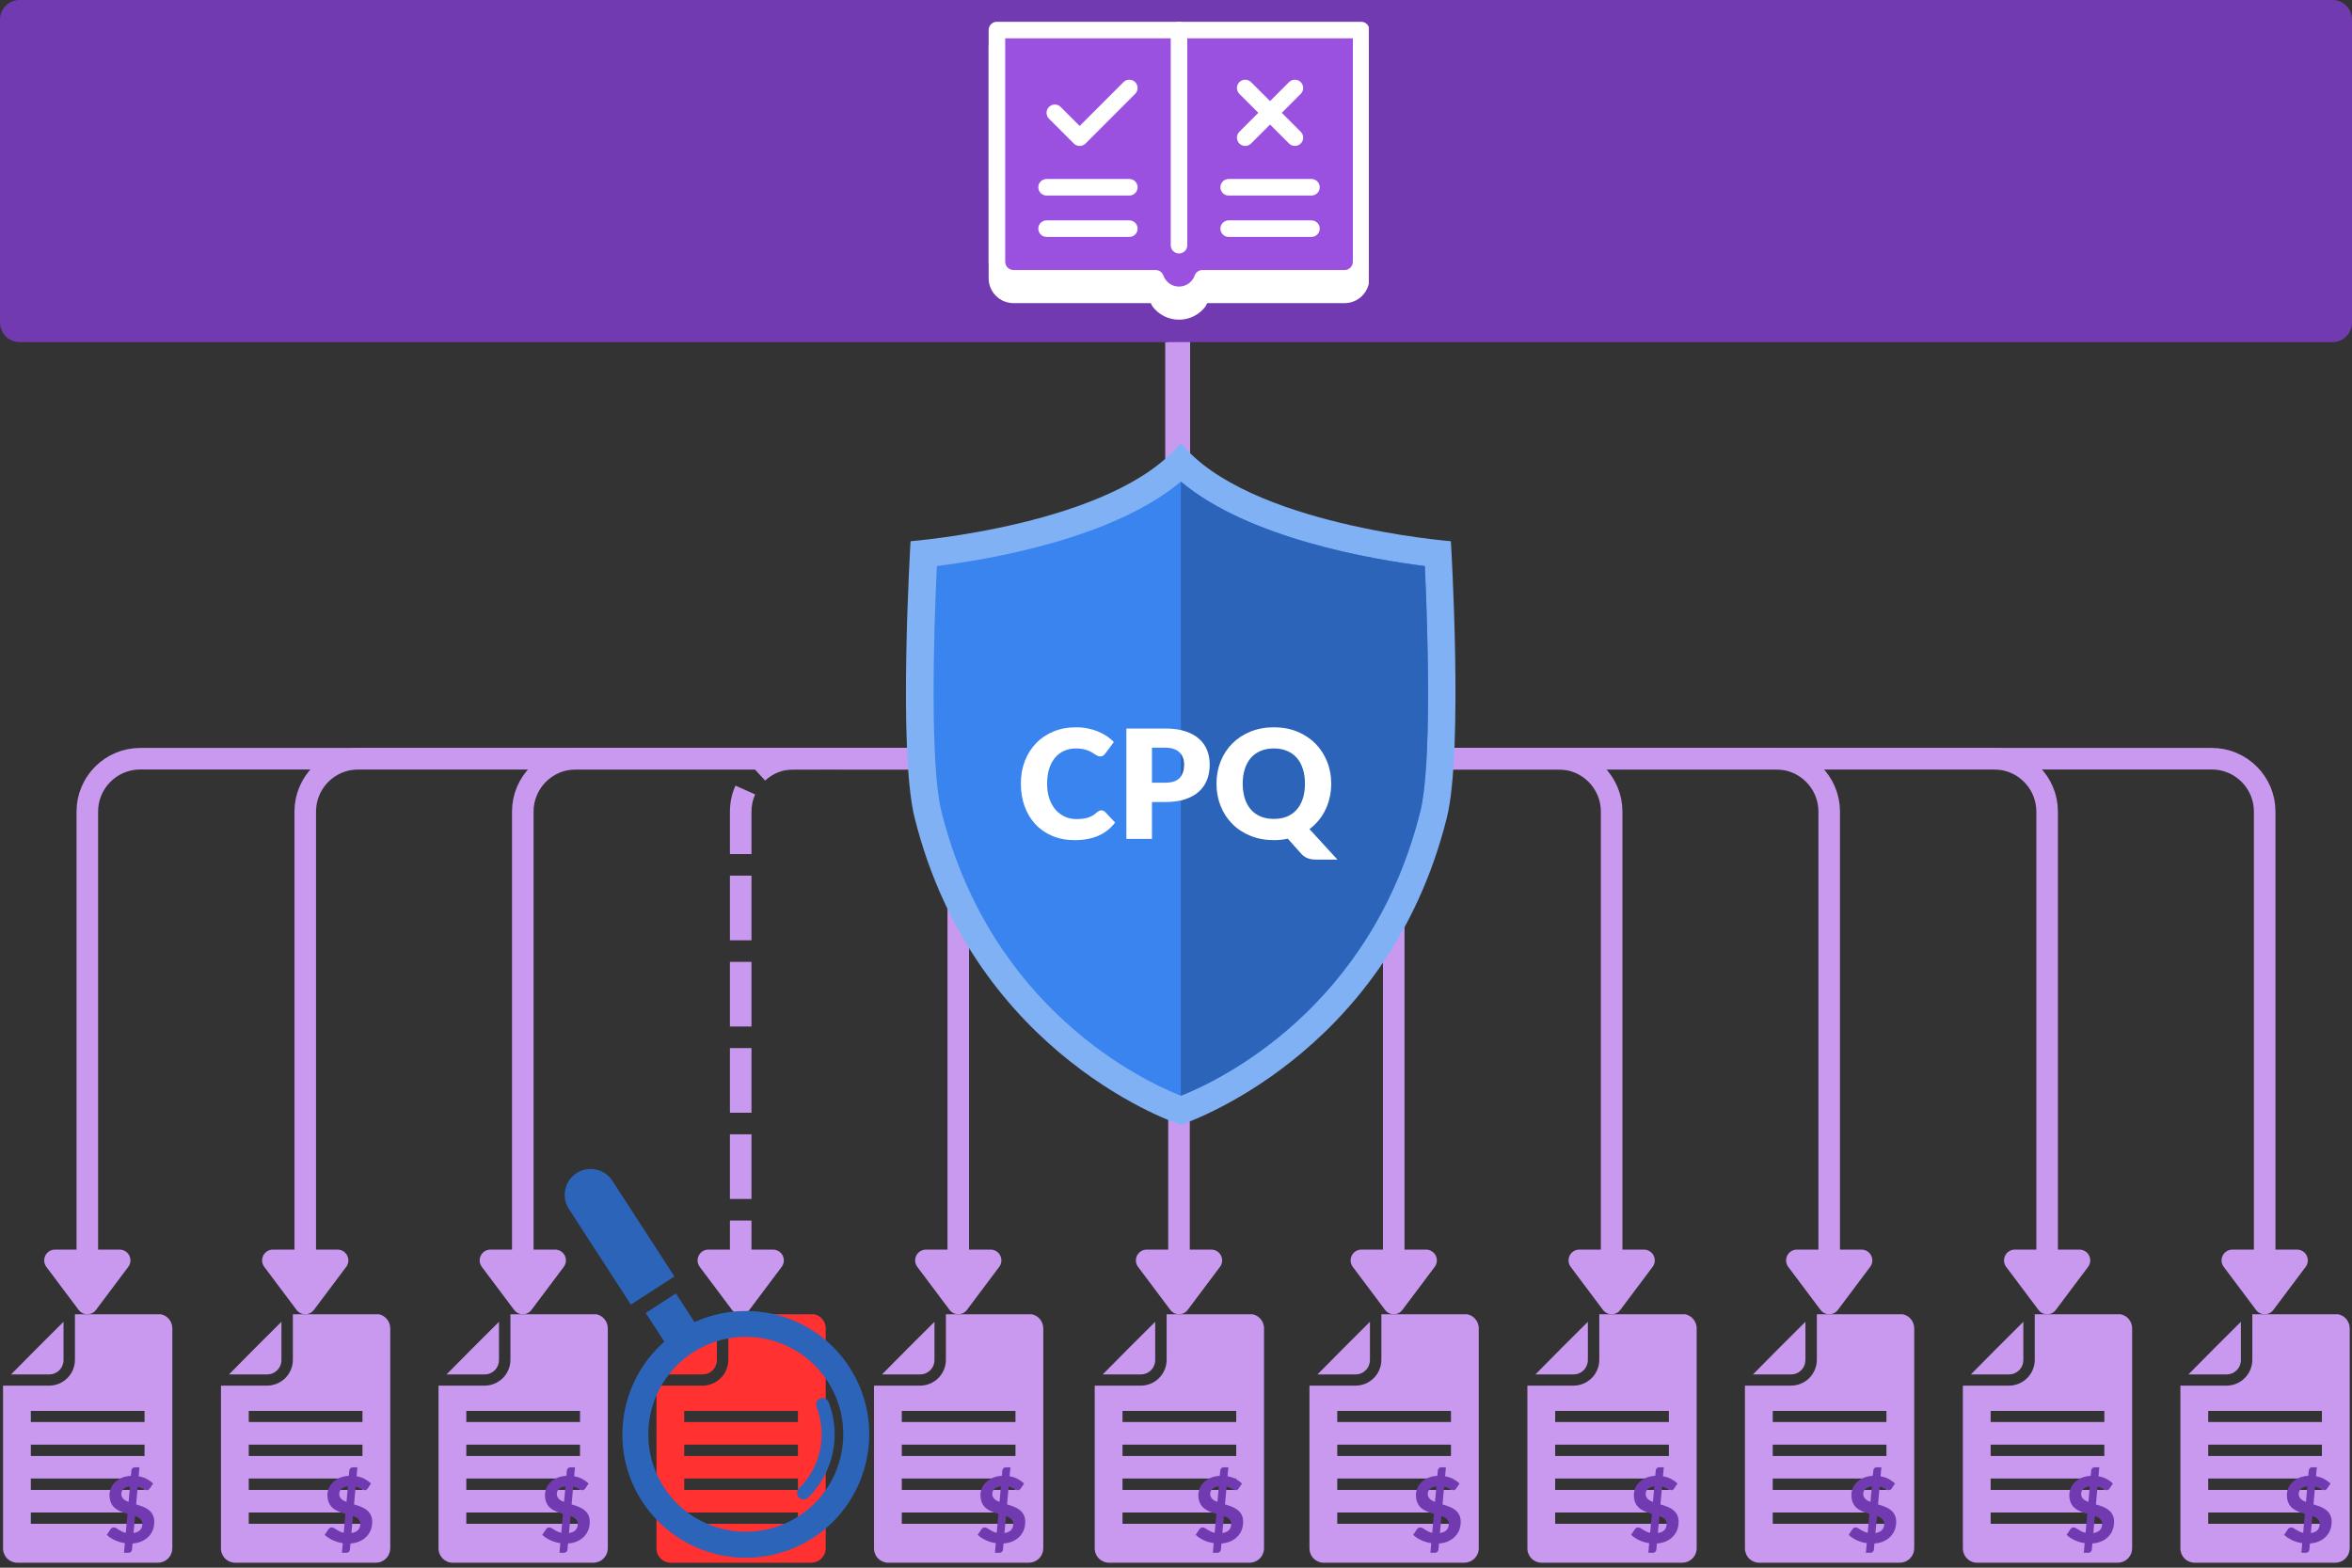 <svg xmlns="http://www.w3.org/2000/svg" xmlns:xlink="http://www.w3.org/1999/xlink" width="1200" zoomAndPan="magnify" viewBox="0 0 900 600" height="800" preserveAspectRatio="xMidYMid meet" version="1.0"><rect x="0" y="0" width="900" height="600" fill="#333333" stroke="none"/><defs><g/><clipPath id="0b65d795ca"><path d="M 1 503.012 L 66 503.012 L 66 598.262 L 1 598.262 Z M 1 503.012 " clip-rule="nonzero"/></clipPath><clipPath id="569e5b1673"><path d="M 84 503.012 L 150 503.012 L 150 598.262 L 84 598.262 Z M 84 503.012 " clip-rule="nonzero"/></clipPath><clipPath id="b0bbfe6c44"><path d="M 167 503.012 L 233 503.012 L 233 598.262 L 167 598.262 Z M 167 503.012 " clip-rule="nonzero"/></clipPath><clipPath id="bda5814b69"><path d="M 251 503.012 L 316 503.012 L 316 598.262 L 251 598.262 Z M 251 503.012 " clip-rule="nonzero"/></clipPath><clipPath id="2a576b0819"><path d="M 334 503.012 L 400 503.012 L 400 598.262 L 334 598.262 Z M 334 503.012 " clip-rule="nonzero"/></clipPath><clipPath id="2370d9f4c2"><path d="M 418 503.012 L 484 503.012 L 484 598.262 L 418 598.262 Z M 418 503.012 " clip-rule="nonzero"/></clipPath><clipPath id="adac135b76"><path d="M 501 503.012 L 566 503.012 L 566 598.262 L 501 598.262 Z M 501 503.012 " clip-rule="nonzero"/></clipPath><clipPath id="51bffb5e22"><path d="M 584 503.012 L 650 503.012 L 650 598.262 L 584 598.262 Z M 584 503.012 " clip-rule="nonzero"/></clipPath><clipPath id="1cfb56aa44"><path d="M 667 503.012 L 733 503.012 L 733 598.262 L 667 598.262 Z M 667 503.012 " clip-rule="nonzero"/></clipPath><clipPath id="5f0ae428de"><path d="M 751 503.012 L 816 503.012 L 816 598.262 L 751 598.262 Z M 751 503.012 " clip-rule="nonzero"/></clipPath><clipPath id="8ceb59bc30"><path d="M 834 503.012 L 899.926 503.012 L 899.926 598.262 L 834 598.262 Z M 834 503.012 " clip-rule="nonzero"/></clipPath><clipPath id="99ca571d20"><path d="M 0 0 L 900 0 L 900 130.941 L 0 130.941 Z M 0 0 " clip-rule="nonzero"/></clipPath><clipPath id="c369261bc6"><path d="M 7.5 0 L 892.5 0 C 894.488 0 896.398 0.789 897.805 2.195 C 899.211 3.602 900 5.512 900 7.5 L 900 123.441 C 900 125.43 899.211 127.336 897.805 128.742 C 896.398 130.152 894.488 130.941 892.5 130.941 L 7.5 130.941 C 5.512 130.941 3.602 130.152 2.195 128.742 C 0.789 127.336 0 125.43 0 123.441 L 0 7.5 C 0 5.512 0.789 3.602 2.195 2.195 C 3.602 0.789 5.512 0 7.5 0 Z M 7.5 0 " clip-rule="nonzero"/></clipPath><clipPath id="6a351f3cdd"><path d="M 378.285 14 L 523.785 14 L 523.785 122.34 L 378.285 122.34 Z M 378.285 14 " clip-rule="nonzero"/></clipPath><clipPath id="7323a072ac"><path d="M 378.285 8.34 L 523.785 8.34 L 523.785 117 L 378.285 117 Z M 378.285 8.34 " clip-rule="nonzero"/></clipPath><clipPath id="e56d2583e3"><path d="M 447 8.34 L 455 8.34 L 455 98 L 447 98 Z M 447 8.34 " clip-rule="nonzero"/></clipPath><clipPath id="9678f01991"><path d="M 346 169.492 L 557 169.492 L 557 430.492 L 346 430.492 Z M 346 169.492 " clip-rule="nonzero"/></clipPath><clipPath id="06e6614ee0"><path d="M 216 447 L 259 447 L 259 500 L 216 500 Z M 216 447 " clip-rule="nonzero"/></clipPath><clipPath id="0bba441aac"><path d="M 354.469 473.766 L 325.316 610.188 L 188.895 581.031 L 218.051 444.613 Z M 354.469 473.766 " clip-rule="nonzero"/></clipPath><clipPath id="6cf4e1e992"><path d="M 354.469 473.766 L 325.316 610.188 L 188.895 581.031 L 218.051 444.613 Z M 354.469 473.766 " clip-rule="nonzero"/></clipPath><clipPath id="87cf0d3459"><path d="M 238 495 L 333 495 L 333 597 L 238 597 Z M 238 495 " clip-rule="nonzero"/></clipPath><clipPath id="62669567d9"><path d="M 354.469 473.766 L 325.316 610.188 L 188.895 581.031 L 218.051 444.613 Z M 354.469 473.766 " clip-rule="nonzero"/></clipPath><clipPath id="f7495cf2d7"><path d="M 354.469 473.766 L 325.316 610.188 L 188.895 581.031 L 218.051 444.613 Z M 354.469 473.766 " clip-rule="nonzero"/></clipPath><clipPath id="66f1a34655"><path d="M 305 535 L 320 535 L 320 574 L 305 574 Z M 305 535 " clip-rule="nonzero"/></clipPath><clipPath id="de15157cfa"><path d="M 354.469 473.766 L 325.316 610.188 L 188.895 581.031 L 218.051 444.613 Z M 354.469 473.766 " clip-rule="nonzero"/></clipPath><clipPath id="df600d5028"><path d="M 354.469 473.766 L 325.316 610.188 L 188.895 581.031 L 218.051 444.613 Z M 354.469 473.766 " clip-rule="nonzero"/></clipPath></defs><path stroke-linecap="butt" transform="matrix(0.75, 0, 0, 0.75, 29.287, 122.373)" fill="none" stroke-linejoin="miter" d="M 562.482 -0.002 L 562.482 197.008 C 562.482 211.92 550.393 224.008 535.482 224.008 L 32.498 224.008 C 17.586 224.008 5.498 236.097 5.498 251.008 L 5.498 477.269 " stroke="#c999f0" stroke-width="11" stroke-opacity="1" stroke-miterlimit="4"/><path stroke-linecap="round" transform="matrix(0.75, 0, 0, 0.75, 29.287, 122.373)" fill-opacity="1" fill="#c999f0" fill-rule="nonzero" stroke-linejoin="round" d="M 21.998 480.019 L 5.498 502.019 L -11.002 480.019 Z M 21.998 480.019 " stroke="#c999f0" stroke-width="11" stroke-opacity="1" stroke-miterlimit="4"/><path stroke-linecap="butt" transform="matrix(0.75, 0, 0, 0.75, 112.674, 130.941)" fill="none" stroke-linejoin="miter" d="M 449.768 0.001 L 449.768 185.584 C 449.768 200.496 437.679 212.584 422.768 212.584 L 32.502 212.584 C 17.591 212.584 5.502 224.673 5.502 239.584 L 5.502 465.845 " stroke="#c999f0" stroke-width="11" stroke-opacity="1" stroke-miterlimit="4"/><path stroke-linecap="round" transform="matrix(0.75, 0, 0, 0.75, 112.674, 130.941)" fill-opacity="1" fill="#c999f0" fill-rule="nonzero" stroke-linejoin="round" d="M 22.002 468.595 L 5.502 490.595 L -10.998 468.595 Z M 22.002 468.595 " stroke="#c999f0" stroke-width="11" stroke-opacity="1" stroke-miterlimit="4"/><path stroke-linecap="butt" transform="matrix(0.75, 0, 0, 0.75, 195.922, 122.373)" fill="none" stroke-linejoin="miter" d="M 340.302 -0.002 L 340.302 197.008 C 340.302 211.92 328.213 224.008 313.302 224.008 L 32.5 224.008 C 17.588 224.008 5.5 236.097 5.5 251.008 L 5.5 477.269 " stroke="#c999f0" stroke-width="11" stroke-opacity="1" stroke-miterlimit="4"/><path stroke-linecap="round" transform="matrix(0.75, 0, 0, 0.75, 195.922, 122.373)" fill-opacity="1" fill="#c999f0" fill-rule="nonzero" stroke-linejoin="round" d="M 22 480.019 L 5.5 502.019 L -11 480.019 Z M 22 480.019 " stroke="#c999f0" stroke-width="11" stroke-opacity="1" stroke-miterlimit="4"/><path fill="#c999f0" d="M 455.273 122.371 L 455.273 147.121 L 447.023 147.121 L 447.023 122.371 Z M 455.273 155.371 L 455.273 180.121 L 447.023 180.121 L 447.023 155.371 Z M 455.273 188.371 L 455.273 213.121 L 447.023 213.121 L 447.023 188.371 Z M 455.273 221.371 L 455.273 246.121 L 447.023 246.121 L 447.023 221.371 Z M 455.273 254.371 L 455.273 270.129 C 455.273 273.816 454.48 277.316 452.902 280.625 L 445.457 277.07 C 446.5 274.887 447.023 272.57 447.023 270.129 L 447.023 254.371 Z M 446.934 288.484 C 442.344 292.496 437 294.504 430.898 294.504 L 420.664 294.504 L 420.664 286.254 L 430.898 286.254 C 434.934 286.254 438.469 284.926 441.504 282.273 Z M 412.414 294.504 L 387.664 294.504 L 387.664 286.254 L 412.414 286.254 Z M 379.414 294.504 L 354.664 294.504 L 354.664 286.254 L 379.414 286.254 Z M 346.414 294.504 L 321.664 294.504 L 321.664 286.254 L 346.414 286.254 Z M 313.414 294.504 L 303.684 294.504 C 299.496 294.504 295.859 295.918 292.777 298.75 L 287.195 292.676 C 291.855 288.395 297.352 286.254 303.684 286.254 L 313.414 286.254 Z M 288.957 304.051 C 288.023 306.133 287.559 308.324 287.559 310.629 L 287.559 326.887 L 279.309 326.887 L 279.309 310.629 C 279.309 307.152 280.016 303.836 281.426 300.684 Z M 287.559 335.137 L 287.559 359.887 L 279.309 359.887 L 279.309 335.137 Z M 287.559 368.137 L 287.559 392.887 L 279.309 392.887 L 279.309 368.137 Z M 287.559 401.137 L 287.559 425.887 L 279.309 425.887 L 279.309 401.137 Z M 287.559 434.137 L 287.559 458.887 L 279.309 458.887 L 279.309 434.137 Z M 287.559 467.137 L 287.559 480.324 L 279.309 480.324 L 279.309 467.137 Z M 287.559 467.137 " fill-opacity="1" fill-rule="nonzero"/><path stroke-linecap="round" transform="matrix(0.75, 0, 0, 0.75, 279.309, 122.373)" fill-opacity="1" fill="#c999f0" fill-rule="nonzero" stroke-linejoin="round" d="M 21.999 480.019 L 5.499 502.019 L -11.001 480.019 Z M 21.999 480.019 " stroke="#c999f0" stroke-width="11" stroke-opacity="1" stroke-miterlimit="4"/><path stroke-linecap="butt" transform="matrix(0.75, 0, 0, 0.75, 362.557, 122.373)" fill="none" stroke-linejoin="miter" d="M 118.121 -0.002 L 118.121 197.008 C 118.121 211.92 106.033 224.008 91.121 224.008 L 32.502 224.008 C 17.59 224.008 5.502 236.097 5.502 251.008 L 5.502 477.269 " stroke="#c999f0" stroke-width="11" stroke-opacity="1" stroke-miterlimit="4"/><path stroke-linecap="round" transform="matrix(0.75, 0, 0, 0.75, 362.557, 122.373)" fill-opacity="1" fill="#c999f0" fill-rule="nonzero" stroke-linejoin="round" d="M 22.002 480.019 L 5.502 502.019 L -10.998 480.019 Z M 22.002 480.019 " stroke="#c999f0" stroke-width="11" stroke-opacity="1" stroke-miterlimit="4"/><path stroke-linecap="butt" transform="matrix(0.75, 0, 0, 0.75, 447.022, 122.373)" fill="none" stroke-linejoin="miter" d="M 5.502 -0.002 L 5.502 197.008 C 5.502 211.92 17.59 224.008 32.502 224.008 L 532.424 224.008 C 547.335 224.008 559.424 236.097 559.424 251.008 L 559.424 477.269 " stroke="#c999f0" stroke-width="11" stroke-opacity="1" stroke-miterlimit="4"/><path stroke-linecap="round" transform="matrix(0.75, 0, 0, 0.75, 447.022, 122.373)" fill-opacity="1" fill="#c999f0" fill-rule="nonzero" stroke-linejoin="round" d="M 575.924 480.019 L 559.424 502.019 L 542.924 480.019 Z M 575.924 480.019 " stroke="#c999f0" stroke-width="11" stroke-opacity="1" stroke-miterlimit="4"/><path stroke-linecap="butt" transform="matrix(0.75, 0, 0, 0.75, 447.022, 122.373)" fill="none" stroke-linejoin="miter" d="M 5.502 -0.002 L 5.502 197.008 C 5.502 211.92 17.59 224.008 32.502 224.008 L 421.424 224.008 C 436.335 224.008 448.424 236.097 448.424 251.008 L 448.424 477.269 " stroke="#c999f0" stroke-width="11" stroke-opacity="1" stroke-miterlimit="4"/><path stroke-linecap="round" transform="matrix(0.75, 0, 0, 0.75, 447.022, 122.373)" fill-opacity="1" fill="#c999f0" fill-rule="nonzero" stroke-linejoin="round" d="M 464.924 480.019 L 448.424 502.019 L 431.924 480.019 Z M 464.924 480.019 " stroke="#c999f0" stroke-width="11" stroke-opacity="1" stroke-miterlimit="4"/><path stroke-linecap="butt" transform="matrix(0.75, 0, 0, 0.75, 447.022, 122.373)" fill="none" stroke-linejoin="miter" d="M 5.502 -0.002 L 5.502 197.008 C 5.502 211.92 17.59 224.008 32.502 224.008 L 310.241 224.008 C 325.153 224.008 337.241 236.097 337.241 251.008 L 337.241 477.269 " stroke="#c999f0" stroke-width="11" stroke-opacity="1" stroke-miterlimit="4"/><path stroke-linecap="round" transform="matrix(0.75, 0, 0, 0.75, 447.022, 122.373)" fill-opacity="1" fill="#c999f0" fill-rule="nonzero" stroke-linejoin="round" d="M 353.741 480.019 L 337.241 502.019 L 320.741 480.019 Z M 353.741 480.019 " stroke="#c999f0" stroke-width="11" stroke-opacity="1" stroke-miterlimit="4"/><path stroke-linecap="butt" transform="matrix(0.75, 0, 0, 0.75, 447.022, 122.373)" fill="none" stroke-linejoin="miter" d="M 5.502 -0.002 L 5.502 197.008 C 5.502 211.92 17.59 224.008 32.502 224.008 L 199.241 224.008 C 214.153 224.008 226.241 236.097 226.241 251.008 L 226.241 477.269 " stroke="#c999f0" stroke-width="11" stroke-opacity="1" stroke-miterlimit="4"/><path stroke-linecap="round" transform="matrix(0.75, 0, 0, 0.75, 447.022, 122.373)" fill-opacity="1" fill="#c999f0" fill-rule="nonzero" stroke-linejoin="round" d="M 242.741 480.019 L 226.241 502.019 L 209.741 480.019 Z M 242.741 480.019 " stroke="#c999f0" stroke-width="11" stroke-opacity="1" stroke-miterlimit="4"/><path stroke-linecap="butt" transform="matrix(0.75, 0, 0, 0.75, 447.022, 122.373)" fill="none" stroke-linejoin="miter" d="M 5.502 -0.002 L 5.502 197.008 C 5.502 211.92 17.59 224.008 32.502 224.008 L 88.059 224.008 C 102.971 224.008 115.059 236.097 115.059 251.008 L 115.059 477.269 " stroke="#c999f0" stroke-width="11" stroke-opacity="1" stroke-miterlimit="4"/><path stroke-linecap="round" transform="matrix(0.75, 0, 0, 0.75, 447.022, 122.373)" fill-opacity="1" fill="#c999f0" fill-rule="nonzero" stroke-linejoin="round" d="M 131.559 480.019 L 115.059 502.019 L 98.559 480.019 Z M 131.559 480.019 " stroke="#c999f0" stroke-width="11" stroke-opacity="1" stroke-miterlimit="4"/><path stroke-linecap="butt" transform="matrix(0.75, 0, 0, 0.75, 447.022, 122.373)" fill="none" stroke-linejoin="miter" d="M 5.502 -0.002 L 5.502 477.269 " stroke="#c999f0" stroke-width="11" stroke-opacity="1" stroke-miterlimit="4"/><path stroke-linecap="round" transform="matrix(0.75, 0, 0, 0.75, 447.022, 122.373)" fill-opacity="1" fill="#c999f0" fill-rule="nonzero" stroke-linejoin="round" d="M 22.002 480.019 L 5.502 502.019 L -10.998 480.019 Z M 22.002 480.019 " stroke="#c999f0" stroke-width="11" stroke-opacity="1" stroke-miterlimit="4"/><g clip-path="url(#0b65d795ca)"><path fill="#c999f0" d="M 60.34 502.867 L 28.68 502.867 L 28.68 520.508 C 28.676 521.152 28.605 521.793 28.477 522.426 C 28.344 523.059 28.152 523.676 27.902 524.27 C 27.648 524.867 27.344 525.43 26.98 525.969 C 26.617 526.504 26.207 527 25.75 527.453 C 25.289 527.91 24.793 528.316 24.254 528.672 C 23.715 529.031 23.145 529.332 22.547 529.578 C 21.949 529.824 21.336 530.012 20.699 530.137 C 20.066 530.262 19.426 530.328 18.777 530.328 L 1.164 530.328 L 1.164 592.594 C 1.16 592.953 1.195 593.312 1.266 593.668 C 1.332 594.023 1.434 594.371 1.574 594.707 C 1.711 595.039 1.879 595.359 2.078 595.66 C 2.281 595.961 2.508 596.242 2.766 596.496 C 3.02 596.754 3.301 596.98 3.602 597.184 C 3.902 597.383 4.219 597.551 4.555 597.691 C 4.891 597.828 5.234 597.93 5.59 598 C 5.945 598.07 6.305 598.102 6.668 598.102 L 60.34 598.102 C 60.707 598.102 61.066 598.07 61.426 598.004 C 61.785 597.934 62.133 597.832 62.469 597.695 C 62.809 597.559 63.129 597.391 63.434 597.191 C 63.738 596.992 64.023 596.762 64.281 596.508 C 64.543 596.25 64.777 595.973 64.98 595.672 C 65.188 595.371 65.359 595.051 65.504 594.715 C 65.645 594.379 65.754 594.031 65.828 593.676 C 65.902 593.32 65.941 592.957 65.945 592.594 L 65.945 508.371 C 65.941 508.008 65.902 507.645 65.828 507.289 C 65.754 506.934 65.645 506.586 65.5 506.25 C 65.359 505.914 65.184 505.598 64.98 505.297 C 64.773 504.996 64.543 504.715 64.281 504.461 C 64.02 504.203 63.738 503.977 63.434 503.777 C 63.129 503.578 62.809 503.41 62.469 503.273 C 62.133 503.137 61.781 503.035 61.426 502.965 C 61.066 502.898 60.707 502.867 60.34 502.867 Z M 55.309 583.199 L 11.801 583.199 L 11.801 578.883 L 55.309 578.883 Z M 55.309 570.25 L 11.801 570.25 L 11.801 565.883 L 55.309 565.883 Z M 55.309 557.254 L 11.801 557.254 L 11.801 552.902 L 55.309 552.902 Z M 55.309 544.258 L 11.801 544.258 L 11.801 539.992 L 55.309 539.992 Z M 55.309 544.258 " fill-opacity="1" fill-rule="nonzero"/></g><path fill="#c999f0" d="M 24.305 520.508 L 24.305 505.891 L 14.23 515.93 L 4.23 526.039 L 18.777 526.039 C 19.141 526.039 19.504 526.004 19.859 525.934 C 20.215 525.863 20.562 525.762 20.898 525.621 C 21.234 525.484 21.551 525.312 21.855 525.109 C 22.156 524.91 22.438 524.68 22.691 524.422 C 22.949 524.164 23.18 523.887 23.379 523.582 C 23.582 523.281 23.75 522.961 23.891 522.625 C 24.027 522.289 24.133 521.945 24.203 521.586 C 24.273 521.23 24.309 520.871 24.305 520.508 Z M 24.305 520.508 " fill-opacity="1" fill-rule="nonzero"/><g clip-path="url(#569e5b1673)"><path fill="#c999f0" d="M 143.727 502.867 L 112.066 502.867 L 112.066 520.508 C 112.062 521.152 111.992 521.793 111.863 522.426 C 111.73 523.059 111.539 523.676 111.289 524.27 C 111.035 524.867 110.73 525.43 110.367 525.969 C 110.004 526.504 109.594 527 109.137 527.453 C 108.676 527.91 108.18 528.316 107.641 528.672 C 107.102 529.031 106.531 529.332 105.934 529.578 C 105.336 529.824 104.723 530.012 104.086 530.137 C 103.453 530.262 102.812 530.328 102.168 530.328 L 84.551 530.328 L 84.551 592.594 C 84.551 592.953 84.582 593.312 84.652 593.668 C 84.719 594.023 84.824 594.371 84.961 594.707 C 85.098 595.039 85.266 595.359 85.465 595.66 C 85.668 595.961 85.895 596.242 86.152 596.496 C 86.406 596.754 86.688 596.98 86.988 597.184 C 87.289 597.383 87.605 597.551 87.941 597.691 C 88.277 597.828 88.621 597.93 88.977 598 C 89.332 598.07 89.691 598.102 90.055 598.102 L 143.727 598.102 C 144.094 598.102 144.453 598.07 144.812 598.004 C 145.172 597.934 145.52 597.832 145.855 597.695 C 146.195 597.559 146.516 597.391 146.82 597.191 C 147.129 596.992 147.41 596.762 147.668 596.508 C 147.93 596.25 148.164 595.973 148.367 595.672 C 148.574 595.371 148.746 595.051 148.891 594.715 C 149.031 594.379 149.141 594.031 149.215 593.676 C 149.289 593.32 149.328 592.957 149.332 592.594 L 149.332 508.371 C 149.328 508.008 149.289 507.645 149.215 507.289 C 149.141 506.934 149.031 506.586 148.887 506.25 C 148.746 505.914 148.57 505.598 148.367 505.297 C 148.16 504.996 147.93 504.715 147.668 504.461 C 147.406 504.203 147.125 503.977 146.82 503.777 C 146.516 503.578 146.195 503.41 145.855 503.273 C 145.52 503.137 145.172 503.035 144.812 502.965 C 144.453 502.898 144.094 502.867 143.727 502.867 Z M 138.695 583.199 L 95.188 583.199 L 95.188 578.883 L 138.695 578.883 Z M 138.695 570.25 L 95.188 570.25 L 95.188 565.883 L 138.695 565.883 Z M 138.695 557.254 L 95.188 557.254 L 95.188 552.902 L 138.695 552.902 Z M 138.695 544.258 L 95.188 544.258 L 95.188 539.992 L 138.695 539.992 Z M 138.695 544.258 " fill-opacity="1" fill-rule="nonzero"/></g><path fill="#c999f0" d="M 107.691 520.508 L 107.691 505.891 L 97.617 515.93 L 87.617 526.039 L 102.168 526.039 C 102.531 526.039 102.891 526.004 103.246 525.934 C 103.602 525.863 103.949 525.762 104.285 525.621 C 104.621 525.484 104.938 525.312 105.242 525.109 C 105.543 524.91 105.824 524.68 106.078 524.422 C 106.336 524.164 106.566 523.887 106.766 523.582 C 106.969 523.281 107.141 522.961 107.277 522.625 C 107.414 522.289 107.52 521.945 107.59 521.586 C 107.66 521.23 107.695 520.871 107.691 520.508 Z M 107.691 520.508 " fill-opacity="1" fill-rule="nonzero"/><g clip-path="url(#b0bbfe6c44)"><path fill="#c999f0" d="M 226.977 502.867 L 195.316 502.867 L 195.316 520.508 C 195.309 521.152 195.242 521.793 195.109 522.426 C 194.98 523.059 194.789 523.676 194.535 524.27 C 194.285 524.867 193.977 525.43 193.617 525.969 C 193.254 526.504 192.844 527 192.383 527.453 C 191.926 527.91 191.426 528.316 190.887 528.672 C 190.348 529.031 189.781 529.332 189.184 529.578 C 188.586 529.824 187.969 530.012 187.336 530.137 C 186.703 530.262 186.062 530.328 185.414 530.328 L 167.801 530.328 L 167.801 592.594 C 167.797 592.953 167.832 593.312 167.898 593.668 C 167.969 594.023 168.07 594.371 168.207 594.707 C 168.344 595.039 168.516 595.359 168.715 595.66 C 168.914 595.961 169.145 596.242 169.398 596.496 C 169.656 596.754 169.934 596.98 170.234 597.184 C 170.535 597.383 170.855 597.551 171.191 597.691 C 171.523 597.828 171.871 597.93 172.227 598 C 172.582 598.07 172.941 598.102 173.301 598.102 L 226.977 598.102 C 227.34 598.102 227.703 598.07 228.062 598.004 C 228.418 597.934 228.766 597.832 229.105 597.695 C 229.445 597.559 229.766 597.391 230.07 597.191 C 230.375 596.992 230.656 596.762 230.918 596.508 C 231.18 596.25 231.41 595.973 231.617 595.672 C 231.82 595.371 231.996 595.051 232.137 594.715 C 232.281 594.379 232.387 594.031 232.461 593.676 C 232.535 593.32 232.574 592.957 232.578 592.594 L 232.578 508.371 C 232.574 508.008 232.535 507.645 232.461 507.289 C 232.387 506.934 232.277 506.586 232.137 506.25 C 231.992 505.914 231.82 505.598 231.613 505.297 C 231.41 504.996 231.176 504.715 230.918 504.461 C 230.656 504.203 230.375 503.977 230.07 503.777 C 229.766 503.578 229.441 503.41 229.105 503.273 C 228.766 503.137 228.418 503.035 228.059 502.965 C 227.703 502.898 227.34 502.867 226.977 502.867 Z M 221.945 583.199 L 178.434 583.199 L 178.434 578.883 L 221.945 578.883 Z M 221.945 570.25 L 178.434 570.25 L 178.434 565.883 L 221.945 565.883 Z M 221.945 557.254 L 178.434 557.254 L 178.434 552.902 L 221.945 552.902 Z M 221.945 544.258 L 178.434 544.258 L 178.434 539.992 L 221.945 539.992 Z M 221.945 544.258 " fill-opacity="1" fill-rule="nonzero"/></g><path fill="#c999f0" d="M 190.941 520.508 L 190.941 505.891 L 180.867 515.93 L 170.863 526.039 L 185.414 526.039 C 185.777 526.039 186.137 526.004 186.492 525.934 C 186.852 525.863 187.195 525.762 187.531 525.621 C 187.867 525.484 188.188 525.312 188.488 525.109 C 188.793 524.91 189.07 524.68 189.328 524.422 C 189.586 524.164 189.812 523.887 190.016 523.582 C 190.219 523.281 190.387 522.961 190.523 522.625 C 190.664 522.289 190.77 521.945 190.836 521.586 C 190.906 521.23 190.941 520.871 190.941 520.508 Z M 190.941 520.508 " fill-opacity="1" fill-rule="nonzero"/><g clip-path="url(#bda5814b69)"><path fill="#ff3131" d="M 310.363 502.867 L 278.703 502.867 L 278.703 520.508 C 278.695 521.152 278.629 521.793 278.496 522.426 C 278.367 523.059 278.176 523.676 277.922 524.27 C 277.672 524.867 277.363 525.43 277.004 525.969 C 276.641 526.504 276.23 527 275.77 527.453 C 275.312 527.91 274.812 528.316 274.273 528.672 C 273.734 529.031 273.168 529.332 272.57 529.578 C 271.973 529.824 271.355 530.012 270.723 530.137 C 270.09 530.262 269.449 530.328 268.801 530.328 L 251.188 530.328 L 251.188 592.594 C 251.184 592.953 251.219 593.312 251.285 593.668 C 251.355 594.023 251.457 594.371 251.594 594.707 C 251.734 595.039 251.902 595.359 252.102 595.66 C 252.301 595.961 252.531 596.242 252.785 596.496 C 253.043 596.754 253.32 596.98 253.621 597.184 C 253.926 597.383 254.242 597.551 254.578 597.691 C 254.91 597.828 255.258 597.93 255.613 598 C 255.969 598.07 256.328 598.102 256.688 598.102 L 310.363 598.102 C 310.727 598.102 311.09 598.07 311.449 598.004 C 311.805 597.934 312.156 597.832 312.492 597.695 C 312.832 597.559 313.152 597.391 313.457 597.191 C 313.762 596.992 314.043 596.762 314.305 596.508 C 314.566 596.25 314.797 595.973 315.004 595.672 C 315.207 595.371 315.383 595.051 315.523 594.715 C 315.668 594.379 315.777 594.031 315.852 593.676 C 315.926 593.32 315.961 592.957 315.965 592.594 L 315.965 508.371 C 315.961 508.008 315.922 507.645 315.848 507.289 C 315.773 506.934 315.668 506.586 315.523 506.25 C 315.379 505.914 315.207 505.598 315 505.297 C 314.797 504.996 314.562 504.715 314.305 504.461 C 314.043 504.203 313.762 503.977 313.457 503.777 C 313.152 503.578 312.828 503.41 312.492 503.273 C 312.152 503.137 311.805 503.035 311.445 502.965 C 311.09 502.898 310.727 502.867 310.363 502.867 Z M 305.332 583.199 L 261.82 583.199 L 261.82 578.883 L 305.332 578.883 Z M 305.332 570.25 L 261.82 570.25 L 261.82 565.883 L 305.332 565.883 Z M 305.332 557.254 L 261.82 557.254 L 261.82 552.902 L 305.332 552.902 Z M 305.332 544.258 L 261.82 544.258 L 261.82 539.992 L 305.332 539.992 Z M 305.332 544.258 " fill-opacity="1" fill-rule="nonzero"/></g><path fill="#ff3131" d="M 274.328 520.508 L 274.328 505.891 L 264.254 515.93 L 254.254 526.039 L 268.801 526.039 C 269.164 526.039 269.523 526.004 269.883 525.934 C 270.238 525.863 270.582 525.762 270.918 525.621 C 271.254 525.484 271.574 525.312 271.875 525.109 C 272.18 524.91 272.457 524.68 272.715 524.422 C 272.973 524.164 273.199 523.887 273.402 523.582 C 273.605 523.281 273.773 522.961 273.914 522.625 C 274.051 522.289 274.156 521.945 274.227 521.586 C 274.293 521.23 274.328 520.871 274.328 520.508 Z M 274.328 520.508 " fill-opacity="1" fill-rule="nonzero"/><g clip-path="url(#2a576b0819)"><path fill="#c999f0" d="M 393.609 502.867 L 361.949 502.867 L 361.949 520.508 C 361.945 521.152 361.875 521.793 361.746 522.426 C 361.613 523.059 361.422 523.676 361.172 524.27 C 360.918 524.867 360.613 525.43 360.25 525.969 C 359.891 526.504 359.477 527 359.02 527.453 C 358.559 527.91 358.062 528.316 357.523 528.672 C 356.984 529.031 356.418 529.332 355.82 529.578 C 355.219 529.824 354.605 530.012 353.969 530.137 C 353.336 530.262 352.695 530.328 352.051 530.328 L 334.434 530.328 L 334.434 592.594 C 334.434 592.953 334.465 593.312 334.535 593.668 C 334.602 594.023 334.707 594.371 334.844 594.707 C 334.98 595.039 335.148 595.359 335.352 595.66 C 335.551 595.961 335.777 596.242 336.035 596.496 C 336.289 596.754 336.57 596.98 336.871 597.184 C 337.172 597.383 337.488 597.551 337.824 597.691 C 338.16 597.828 338.504 597.93 338.859 598 C 339.215 598.07 339.574 598.102 339.938 598.102 L 393.609 598.102 C 393.977 598.102 394.336 598.07 394.695 598.004 C 395.055 597.934 395.402 597.832 395.742 597.695 C 396.078 597.559 396.398 597.391 396.707 597.191 C 397.012 596.992 397.293 596.762 397.555 596.508 C 397.812 596.25 398.047 595.973 398.25 595.672 C 398.457 595.371 398.629 595.051 398.773 594.715 C 398.914 594.379 399.023 594.031 399.098 593.676 C 399.172 593.32 399.211 592.957 399.215 592.594 L 399.215 508.371 C 399.211 508.008 399.172 507.645 399.098 507.289 C 399.023 506.934 398.914 506.586 398.773 506.25 C 398.629 505.914 398.453 505.598 398.25 505.297 C 398.043 504.996 397.812 504.715 397.551 504.461 C 397.293 504.203 397.008 503.977 396.703 503.777 C 396.398 503.578 396.078 503.41 395.738 503.273 C 395.402 503.137 395.055 503.035 394.695 502.965 C 394.336 502.898 393.977 502.867 393.609 502.867 Z M 388.578 583.199 L 345.07 583.199 L 345.07 578.883 L 388.578 578.883 Z M 388.578 570.25 L 345.07 570.25 L 345.07 565.883 L 388.578 565.883 Z M 388.578 557.254 L 345.07 557.254 L 345.07 552.902 L 388.578 552.902 Z M 388.578 544.258 L 345.07 544.258 L 345.07 539.992 L 388.578 539.992 Z M 388.578 544.258 " fill-opacity="1" fill-rule="nonzero"/></g><path fill="#c999f0" d="M 357.574 520.508 L 357.574 505.891 L 347.504 515.93 L 337.5 526.039 L 352.051 526.039 C 352.414 526.039 352.773 526.004 353.129 525.934 C 353.484 525.863 353.832 525.762 354.168 525.621 C 354.504 525.484 354.824 525.312 355.125 525.109 C 355.426 524.91 355.707 524.68 355.965 524.422 C 356.219 524.164 356.449 523.887 356.652 523.582 C 356.852 523.281 357.023 522.961 357.16 522.625 C 357.297 522.289 357.402 521.945 357.473 521.586 C 357.543 521.23 357.578 520.871 357.574 520.508 Z M 357.574 520.508 " fill-opacity="1" fill-rule="nonzero"/><g clip-path="url(#2370d9f4c2)"><path fill="#c999f0" d="M 478.074 502.867 L 446.414 502.867 L 446.414 520.508 C 446.41 521.152 446.34 521.793 446.211 522.426 C 446.078 523.059 445.887 523.676 445.637 524.27 C 445.383 524.867 445.078 525.43 444.715 525.969 C 444.355 526.504 443.941 527 443.484 527.453 C 443.023 527.91 442.527 528.316 441.988 528.672 C 441.449 529.031 440.879 529.332 440.281 529.578 C 439.684 529.824 439.07 530.012 438.434 530.137 C 437.801 530.262 437.16 530.328 436.516 530.328 L 418.898 530.328 L 418.898 592.594 C 418.898 592.953 418.93 593.312 419 593.668 C 419.066 594.023 419.172 594.371 419.309 594.707 C 419.445 595.039 419.613 595.359 419.816 595.66 C 420.016 595.961 420.242 596.242 420.5 596.496 C 420.754 596.754 421.035 596.98 421.336 597.184 C 421.637 597.383 421.953 597.551 422.289 597.691 C 422.625 597.828 422.969 597.93 423.324 598 C 423.68 598.07 424.039 598.102 424.402 598.102 L 478.074 598.102 C 478.441 598.102 478.801 598.07 479.16 598.004 C 479.52 597.934 479.867 597.832 480.207 597.695 C 480.543 597.559 480.863 597.391 481.172 597.191 C 481.477 596.992 481.758 596.762 482.02 596.508 C 482.277 596.25 482.512 595.973 482.715 595.672 C 482.922 595.371 483.094 595.051 483.238 594.715 C 483.379 594.379 483.488 594.031 483.562 593.676 C 483.637 593.32 483.676 592.957 483.68 592.594 L 483.68 508.371 C 483.676 508.008 483.637 507.645 483.562 507.289 C 483.488 506.934 483.379 506.586 483.234 506.25 C 483.094 505.914 482.918 505.598 482.715 505.297 C 482.508 504.996 482.277 504.715 482.016 504.461 C 481.758 504.203 481.473 503.977 481.168 503.777 C 480.863 503.578 480.543 503.41 480.203 503.273 C 479.867 503.137 479.52 503.035 479.16 502.965 C 478.801 502.898 478.441 502.867 478.074 502.867 Z M 473.043 583.199 L 429.535 583.199 L 429.535 578.883 L 473.043 578.883 Z M 473.043 570.25 L 429.535 570.25 L 429.535 565.883 L 473.043 565.883 Z M 473.043 557.254 L 429.535 557.254 L 429.535 552.902 L 473.043 552.902 Z M 473.043 544.258 L 429.535 544.258 L 429.535 539.992 L 473.043 539.992 Z M 473.043 544.258 " fill-opacity="1" fill-rule="nonzero"/></g><path fill="#c999f0" d="M 442.039 520.508 L 442.039 505.891 L 431.965 515.93 L 421.965 526.039 L 436.516 526.039 C 436.879 526.039 437.238 526.004 437.594 525.934 C 437.949 525.863 438.297 525.762 438.633 525.621 C 438.969 525.484 439.289 525.312 439.59 525.109 C 439.891 524.91 440.172 524.68 440.43 524.422 C 440.684 524.164 440.914 523.887 441.113 523.582 C 441.316 523.281 441.488 522.961 441.625 522.625 C 441.762 522.289 441.867 521.945 441.938 521.586 C 442.008 521.23 442.043 520.871 442.039 520.508 Z M 442.039 520.508 " fill-opacity="1" fill-rule="nonzero"/><g clip-path="url(#adac135b76)"><path fill="#c999f0" d="M 560.246 502.867 L 528.586 502.867 L 528.586 520.508 C 528.578 521.152 528.512 521.793 528.379 522.426 C 528.25 523.059 528.059 523.676 527.805 524.27 C 527.555 524.867 527.25 525.43 526.887 525.969 C 526.523 526.504 526.113 527 525.656 527.453 C 525.195 527.91 524.695 528.316 524.156 528.672 C 523.621 529.031 523.051 529.332 522.453 529.578 C 521.855 529.824 521.238 530.012 520.605 530.137 C 519.973 530.262 519.332 530.328 518.684 530.328 L 501.07 530.328 L 501.07 592.594 C 501.066 592.953 501.102 593.312 501.168 593.668 C 501.238 594.023 501.34 594.371 501.477 594.707 C 501.617 595.039 501.785 595.359 501.984 595.66 C 502.188 595.961 502.414 596.242 502.672 596.496 C 502.926 596.754 503.203 596.98 503.508 597.184 C 503.809 597.383 504.125 597.551 504.461 597.691 C 504.797 597.828 505.141 597.93 505.496 598 C 505.852 598.07 506.211 598.102 506.574 598.102 L 560.246 598.102 C 560.609 598.102 560.973 598.07 561.332 598.004 C 561.688 597.934 562.039 597.832 562.375 597.695 C 562.715 597.559 563.035 597.391 563.34 597.191 C 563.645 596.992 563.93 596.762 564.188 596.508 C 564.449 596.25 564.68 595.973 564.887 595.672 C 565.09 595.371 565.266 595.051 565.406 594.715 C 565.551 594.379 565.66 594.031 565.734 593.676 C 565.809 593.32 565.848 592.957 565.848 592.594 L 565.848 508.371 C 565.848 508.008 565.809 507.645 565.73 507.289 C 565.656 506.934 565.551 506.586 565.406 506.25 C 565.266 505.914 565.09 505.598 564.887 505.297 C 564.68 504.996 564.445 504.715 564.188 504.461 C 563.926 504.203 563.645 503.977 563.34 503.777 C 563.035 503.578 562.711 503.41 562.375 503.273 C 562.035 503.137 561.688 503.035 561.332 502.965 C 560.973 502.898 560.609 502.867 560.246 502.867 Z M 555.215 583.199 L 511.707 583.199 L 511.707 578.883 L 555.215 578.883 Z M 555.215 570.25 L 511.707 570.25 L 511.707 565.883 L 555.215 565.883 Z M 555.215 557.254 L 511.707 557.254 L 511.707 552.902 L 555.215 552.902 Z M 555.215 544.258 L 511.707 544.258 L 511.707 539.992 L 555.215 539.992 Z M 555.215 544.258 " fill-opacity="1" fill-rule="nonzero"/></g><path fill="#c999f0" d="M 524.211 520.508 L 524.211 505.891 L 514.137 515.93 L 504.137 526.039 L 518.684 526.039 C 519.047 526.039 519.406 526.004 519.766 525.934 C 520.121 525.863 520.469 525.762 520.805 525.621 C 521.141 525.484 521.457 525.312 521.762 525.109 C 522.062 524.91 522.34 524.68 522.598 524.422 C 522.855 524.164 523.086 523.887 523.285 523.582 C 523.488 523.281 523.656 522.961 523.797 522.625 C 523.934 522.289 524.039 521.945 524.109 521.586 C 524.18 521.23 524.211 520.871 524.211 520.508 Z M 524.211 520.508 " fill-opacity="1" fill-rule="nonzero"/><g clip-path="url(#51bffb5e22)"><path fill="#c999f0" d="M 643.633 502.867 L 611.973 502.867 L 611.973 520.508 C 611.969 521.152 611.898 521.793 611.766 522.426 C 611.637 523.059 611.445 523.676 611.195 524.27 C 610.941 524.867 610.637 525.43 610.273 525.969 C 609.91 526.504 609.5 527 609.043 527.453 C 608.582 527.91 608.082 528.316 607.547 528.672 C 607.008 529.031 606.438 529.332 605.84 529.578 C 605.242 529.824 604.629 530.012 603.992 530.137 C 603.359 530.262 602.719 530.328 602.07 530.328 L 584.457 530.328 L 584.457 592.594 C 584.453 592.953 584.488 593.312 584.555 593.668 C 584.625 594.023 584.727 594.371 584.867 594.707 C 585.004 595.039 585.172 595.359 585.371 595.66 C 585.574 595.961 585.801 596.242 586.059 596.496 C 586.312 596.754 586.59 596.98 586.895 597.184 C 587.195 597.383 587.512 597.551 587.848 597.691 C 588.184 597.828 588.527 597.93 588.883 598 C 589.238 598.07 589.598 598.102 589.961 598.102 L 643.633 598.102 C 644 598.102 644.359 598.07 644.719 598.004 C 645.078 597.934 645.426 597.832 645.762 597.695 C 646.102 597.559 646.422 597.391 646.727 597.191 C 647.031 596.992 647.316 596.762 647.574 596.508 C 647.836 596.25 648.066 595.973 648.273 595.672 C 648.48 595.371 648.652 595.051 648.797 594.715 C 648.938 594.379 649.047 594.031 649.121 593.676 C 649.195 593.32 649.234 592.957 649.234 592.594 L 649.234 508.371 C 649.234 508.008 649.195 507.645 649.121 507.289 C 649.047 506.934 648.938 506.586 648.793 506.25 C 648.652 505.914 648.477 505.598 648.273 505.297 C 648.066 504.996 647.832 504.715 647.574 504.461 C 647.312 504.203 647.031 503.977 646.727 503.777 C 646.422 503.578 646.102 503.41 645.762 503.273 C 645.422 503.137 645.074 503.035 644.719 502.965 C 644.359 502.898 643.996 502.867 643.633 502.867 Z M 638.602 583.199 L 595.094 583.199 L 595.094 578.883 L 638.602 578.883 Z M 638.602 570.25 L 595.094 570.25 L 595.094 565.883 L 638.602 565.883 Z M 638.602 557.254 L 595.094 557.254 L 595.094 552.902 L 638.602 552.902 Z M 638.602 544.258 L 595.094 544.258 L 595.094 539.992 L 638.602 539.992 Z M 638.602 544.258 " fill-opacity="1" fill-rule="nonzero"/></g><path fill="#c999f0" d="M 607.598 520.508 L 607.598 505.891 L 597.523 515.93 L 587.523 526.039 L 602.07 526.039 C 602.434 526.039 602.797 526.004 603.152 525.934 C 603.508 525.863 603.855 525.762 604.191 525.621 C 604.527 525.484 604.844 525.312 605.148 525.109 C 605.449 524.91 605.73 524.68 605.984 524.422 C 606.242 524.164 606.473 523.887 606.672 523.582 C 606.875 523.281 607.043 522.961 607.184 522.625 C 607.32 522.289 607.426 521.945 607.496 521.586 C 607.566 521.23 607.598 520.871 607.598 520.508 Z M 607.598 520.508 " fill-opacity="1" fill-rule="nonzero"/><g clip-path="url(#1cfb56aa44)"><path fill="#c999f0" d="M 726.883 502.867 L 695.223 502.867 L 695.223 520.508 C 695.215 521.152 695.148 521.793 695.016 522.426 C 694.883 523.059 694.691 523.676 694.441 524.27 C 694.191 524.867 693.883 525.43 693.52 525.969 C 693.16 526.504 692.75 527 692.289 527.453 C 691.832 527.91 691.332 528.316 690.793 528.672 C 690.254 529.031 689.688 529.332 689.09 529.578 C 688.492 529.824 687.875 530.012 687.242 530.137 C 686.605 530.262 685.965 530.328 685.32 530.328 L 667.707 530.328 L 667.707 592.594 C 667.703 592.953 667.734 593.312 667.805 593.668 C 667.875 594.023 667.977 594.371 668.113 594.707 C 668.25 595.039 668.418 595.359 668.621 595.66 C 668.82 595.961 669.051 596.242 669.305 596.496 C 669.562 596.754 669.84 596.98 670.141 597.184 C 670.441 597.383 670.762 597.551 671.094 597.691 C 671.43 597.828 671.777 597.93 672.133 598 C 672.488 598.07 672.844 598.102 673.207 598.102 L 726.883 598.102 C 727.246 598.102 727.609 598.07 727.965 598.004 C 728.324 597.934 728.672 597.832 729.012 597.695 C 729.348 597.559 729.672 597.391 729.977 597.191 C 730.281 596.992 730.562 596.762 730.824 596.508 C 731.082 596.25 731.316 595.973 731.523 595.672 C 731.727 595.371 731.902 595.051 732.043 594.715 C 732.188 594.379 732.293 594.031 732.367 593.676 C 732.441 593.32 732.48 592.957 732.484 592.594 L 732.484 508.371 C 732.48 508.008 732.441 507.645 732.367 507.289 C 732.293 506.934 732.184 506.586 732.043 506.25 C 731.898 505.914 731.727 505.598 731.52 505.297 C 731.316 504.996 731.082 504.715 730.82 504.461 C 730.562 504.203 730.277 503.977 729.973 503.777 C 729.668 503.578 729.348 503.41 729.012 503.273 C 728.672 503.137 728.324 503.035 727.965 502.965 C 727.605 502.898 727.246 502.867 726.883 502.867 Z M 721.848 583.199 L 678.34 583.199 L 678.34 578.883 L 721.848 578.883 Z M 721.848 570.25 L 678.34 570.25 L 678.34 565.883 L 721.848 565.883 Z M 721.848 557.254 L 678.34 557.254 L 678.34 552.902 L 721.848 552.902 Z M 721.848 544.258 L 678.34 544.258 L 678.34 539.992 L 721.848 539.992 Z M 721.848 544.258 " fill-opacity="1" fill-rule="nonzero"/></g><path fill="#c999f0" d="M 690.848 520.508 L 690.848 505.891 L 680.773 515.93 L 670.77 526.039 L 685.32 526.039 C 685.684 526.039 686.043 526.004 686.398 525.934 C 686.758 525.863 687.102 525.762 687.438 525.621 C 687.773 525.484 688.094 525.312 688.395 525.109 C 688.699 524.91 688.977 524.68 689.234 524.422 C 689.492 524.164 689.719 523.887 689.922 523.582 C 690.121 523.281 690.293 522.961 690.43 522.625 C 690.57 522.289 690.672 521.945 690.742 521.586 C 690.812 521.23 690.848 520.871 690.848 520.508 Z M 690.848 520.508 " fill-opacity="1" fill-rule="nonzero"/><g clip-path="url(#5f0ae428de)"><path fill="#c999f0" d="M 810.27 502.867 L 778.609 502.867 L 778.609 520.508 C 778.602 521.152 778.535 521.793 778.402 522.426 C 778.27 523.059 778.082 523.676 777.828 524.27 C 777.578 524.867 777.27 525.43 776.91 525.969 C 776.547 526.504 776.137 527 775.676 527.453 C 775.219 527.91 774.719 528.316 774.18 528.672 C 773.641 529.031 773.074 529.332 772.477 529.578 C 771.879 529.824 771.262 530.012 770.629 530.137 C 769.992 530.262 769.355 530.328 768.707 530.328 L 751.094 530.328 L 751.094 592.594 C 751.09 592.953 751.121 593.312 751.191 593.668 C 751.262 594.023 751.363 594.371 751.5 594.707 C 751.637 595.039 751.809 595.359 752.008 595.66 C 752.207 595.961 752.438 596.242 752.691 596.496 C 752.949 596.754 753.227 596.98 753.527 597.184 C 753.828 597.383 754.148 597.551 754.484 597.691 C 754.816 597.828 755.164 597.93 755.52 598 C 755.875 598.07 756.234 598.102 756.594 598.102 L 810.27 598.102 C 810.633 598.102 810.996 598.07 811.352 598.004 C 811.711 597.934 812.059 597.832 812.398 597.695 C 812.734 597.559 813.059 597.391 813.363 597.191 C 813.668 596.992 813.949 596.762 814.211 596.508 C 814.473 596.25 814.703 595.973 814.91 595.672 C 815.113 595.371 815.289 595.051 815.43 594.715 C 815.574 594.379 815.68 594.031 815.754 593.676 C 815.828 593.32 815.867 592.957 815.871 592.594 L 815.871 508.371 C 815.867 508.008 815.828 507.645 815.754 507.289 C 815.68 506.934 815.57 506.586 815.43 506.25 C 815.285 505.914 815.113 505.598 814.906 505.297 C 814.703 504.996 814.469 504.715 814.207 504.461 C 813.949 504.203 813.668 503.977 813.363 503.777 C 813.055 503.578 812.734 503.41 812.398 503.273 C 812.059 503.137 811.711 503.035 811.352 502.965 C 810.996 502.898 810.633 502.867 810.27 502.867 Z M 805.238 583.199 L 761.727 583.199 L 761.727 578.883 L 805.238 578.883 Z M 805.238 570.25 L 761.727 570.25 L 761.727 565.883 L 805.238 565.883 Z M 805.238 557.254 L 761.727 557.254 L 761.727 552.902 L 805.238 552.902 Z M 805.238 544.258 L 761.727 544.258 L 761.727 539.992 L 805.238 539.992 Z M 805.238 544.258 " fill-opacity="1" fill-rule="nonzero"/></g><path fill="#c999f0" d="M 774.234 520.508 L 774.234 505.891 L 764.16 515.93 L 754.156 526.039 L 768.707 526.039 C 769.07 526.039 769.43 526.004 769.785 525.934 C 770.145 525.863 770.488 525.762 770.824 525.621 C 771.16 525.484 771.48 525.312 771.781 525.109 C 772.086 524.91 772.363 524.68 772.621 524.422 C 772.879 524.164 773.105 523.887 773.309 523.582 C 773.508 523.281 773.68 522.961 773.816 522.625 C 773.957 522.289 774.059 521.945 774.129 521.586 C 774.199 521.23 774.234 520.871 774.234 520.508 Z M 774.234 520.508 " fill-opacity="1" fill-rule="nonzero"/><g clip-path="url(#8ceb59bc30)"><path fill="#c999f0" d="M 893.516 502.867 L 861.855 502.867 L 861.855 520.508 C 861.852 521.152 861.781 521.793 861.652 522.426 C 861.52 523.059 861.328 523.676 861.078 524.27 C 860.824 524.867 860.52 525.43 860.156 525.969 C 859.793 526.504 859.383 527 858.926 527.453 C 858.465 527.91 857.969 528.316 857.43 528.672 C 856.891 529.031 856.32 529.332 855.723 529.578 C 855.125 529.824 854.512 530.012 853.875 530.137 C 853.242 530.262 852.602 530.328 851.957 530.328 L 834.34 530.328 L 834.34 592.594 C 834.34 592.953 834.371 593.312 834.441 593.668 C 834.508 594.023 834.613 594.371 834.75 594.707 C 834.887 595.039 835.055 595.359 835.254 595.66 C 835.457 595.961 835.684 596.242 835.941 596.496 C 836.195 596.754 836.477 596.98 836.777 597.184 C 837.078 597.383 837.395 597.551 837.73 597.691 C 838.066 597.828 838.41 597.93 838.766 598 C 839.121 598.07 839.48 598.102 839.844 598.102 L 893.516 598.102 C 893.883 598.102 894.242 598.07 894.602 598.004 C 894.961 597.934 895.309 597.832 895.645 597.695 C 895.984 597.559 896.305 597.391 896.609 597.191 C 896.918 596.992 897.199 596.762 897.457 596.508 C 897.719 596.25 897.953 595.973 898.156 595.672 C 898.363 595.371 898.535 595.051 898.68 594.715 C 898.82 594.379 898.93 594.031 899.004 593.676 C 899.078 593.32 899.117 592.957 899.121 592.594 L 899.121 508.371 C 899.117 508.008 899.078 507.645 899.004 507.289 C 898.93 506.934 898.82 506.586 898.676 506.25 C 898.535 505.914 898.359 505.598 898.156 505.297 C 897.949 504.996 897.719 504.715 897.457 504.461 C 897.195 504.203 896.914 503.977 896.609 503.777 C 896.305 503.578 895.984 503.41 895.645 503.273 C 895.309 503.137 894.957 503.035 894.602 502.965 C 894.242 502.898 893.883 502.867 893.516 502.867 Z M 888.484 583.199 L 844.977 583.199 L 844.977 578.883 L 888.484 578.883 Z M 888.484 570.25 L 844.977 570.25 L 844.977 565.883 L 888.484 565.883 Z M 888.484 557.254 L 844.977 557.254 L 844.977 552.902 L 888.484 552.902 Z M 888.484 544.258 L 844.977 544.258 L 844.977 539.992 L 888.484 539.992 Z M 888.484 544.258 " fill-opacity="1" fill-rule="nonzero"/></g><path fill="#c999f0" d="M 857.48 520.508 L 857.48 505.891 L 847.406 515.93 L 837.406 526.039 L 851.957 526.039 C 852.32 526.039 852.68 526.004 853.035 525.934 C 853.391 525.863 853.738 525.762 854.074 525.621 C 854.41 525.484 854.727 525.312 855.031 525.109 C 855.332 524.91 855.613 524.68 855.867 524.422 C 856.125 524.164 856.355 523.887 856.555 523.582 C 856.758 523.281 856.926 522.961 857.066 522.625 C 857.203 522.289 857.309 521.945 857.379 521.586 C 857.449 521.23 857.484 520.871 857.48 520.508 Z M 857.48 520.508 " fill-opacity="1" fill-rule="nonzero"/><g clip-path="url(#99ca571d20)"><g clip-path="url(#c369261bc6)"><path fill="#723ab0" d="M 0 0 L 900.219 0 L 900.219 130.941 L 0 130.941 Z M 0 0 " fill-opacity="1" fill-rule="nonzero"/></g></g><g clip-path="url(#6a351f3cdd)"><path fill="#ffffff" d="M 440.336 116.012 L 387.812 116.012 C 382.566 116.012 378.312 111.758 378.312 106.512 L 378.305 17.832 C 378.305 16.086 379.727 14.664 381.473 14.664 L 520.84 14.664 C 522.582 14.664 524.004 16.086 524.004 17.832 L 524.004 106.512 C 524.004 111.762 519.75 116.016 514.504 116.016 L 461.969 116.016 L 461.277 117.305 C 458.969 120.371 455.293 122.355 451.156 122.355 C 447.016 122.355 443.336 120.375 441.023 117.305 Z M 440.336 116.012 " fill-opacity="1" fill-rule="evenodd"/></g><path fill="#9b51e0" d="M 442.184 106.512 L 381.469 106.512 L 381.469 11.5 L 520.836 11.5 L 520.836 106.516 L 460.121 106.516 C 458.812 110.207 455.289 112.852 451.152 112.852 C 447.02 112.848 443.496 110.207 442.184 106.512 Z M 442.184 106.512 " fill-opacity="1" fill-rule="evenodd"/><path fill="#9b51e0" d="M 442.191 106.508 L 387.812 106.508 C 384.316 106.508 381.48 103.672 381.48 100.176 L 381.473 11.492 L 520.84 11.492 L 520.84 100.176 C 520.84 103.672 518 106.508 514.504 106.508 L 460.125 106.508 C 458.816 110.207 455.293 112.848 451.156 112.848 C 447.02 112.848 443.5 110.207 442.191 106.508 Z M 442.191 106.508 " fill-opacity="1" fill-rule="evenodd"/><g clip-path="url(#7323a072ac)"><path fill="#ffffff" d="M 440.203 109.676 L 387.812 109.676 C 382.566 109.676 378.312 105.422 378.312 100.176 L 378.305 11.5 C 378.305 9.75 379.727 8.328 381.473 8.328 L 520.84 8.328 C 522.582 8.328 524.004 9.75 524.004 11.496 L 524.004 100.176 C 524.004 105.426 519.75 109.68 514.504 109.68 L 462.102 109.68 L 461.277 110.969 C 458.969 114.035 455.297 116.02 451.156 116.02 C 447.012 116.02 443.336 114.035 441.023 110.969 Z M 457.141 105.453 C 457.586 104.191 458.785 103.34 460.129 103.34 L 514.508 103.34 C 516.254 103.34 517.676 101.922 517.676 100.176 L 517.676 14.66 L 384.641 14.66 L 384.645 100.176 C 384.645 101.922 386.062 103.34 387.812 103.34 L 442.188 103.34 C 443.527 103.34 444.723 104.191 445.168 105.453 C 446.047 107.926 448.402 109.684 451.156 109.684 C 453.902 109.68 456.262 107.926 457.141 105.453 Z M 457.141 105.453 " fill-opacity="1" fill-rule="evenodd"/></g><g clip-path="url(#e56d2583e3)"><path fill="#ffffff" d="M 447.988 93.848 L 447.988 11.492 C 447.988 9.746 449.406 8.324 451.152 8.324 C 452.898 8.324 454.32 9.746 454.32 11.492 L 454.32 93.848 C 454.32 95.594 452.898 97.012 451.152 97.012 C 449.406 97.016 447.988 95.598 447.988 93.848 Z M 447.988 93.848 " fill-opacity="1" fill-rule="evenodd"/></g><path fill="#ffffff" d="M 466.992 71.672 C 466.992 69.926 468.41 68.504 470.156 68.504 L 501.832 68.504 C 503.578 68.504 505 69.926 505 71.672 C 505 73.422 503.578 74.84 501.832 74.84 L 470.156 74.84 C 468.41 74.84 466.992 73.422 466.992 71.672 Z M 466.992 71.672 " fill-opacity="1" fill-rule="evenodd"/><path fill="#ffffff" d="M 466.992 87.508 C 466.992 85.762 468.41 84.34 470.156 84.34 L 501.832 84.34 C 503.578 84.34 505 85.762 505 87.508 C 505 89.258 503.578 90.676 501.832 90.676 L 470.156 90.676 C 468.41 90.676 466.992 89.258 466.992 87.508 Z M 466.992 87.508 " fill-opacity="1" fill-rule="evenodd"/><path fill="#ffffff" d="M 397.305 71.672 C 397.305 69.926 398.723 68.504 400.473 68.504 L 432.145 68.504 C 433.891 68.504 435.312 69.926 435.312 71.672 C 435.312 73.422 433.891 74.84 432.145 74.84 L 400.473 74.84 C 398.723 74.84 397.305 73.422 397.305 71.672 Z M 397.305 71.672 " fill-opacity="1" fill-rule="evenodd"/><path fill="#ffffff" d="M 397.305 87.508 C 397.305 85.762 398.723 84.34 400.473 84.34 L 432.145 84.34 C 433.891 84.34 435.312 85.762 435.312 87.508 C 435.312 89.258 433.891 90.676 432.145 90.676 L 400.473 90.676 C 398.723 90.676 397.305 89.258 397.305 87.508 Z M 397.305 87.508 " fill-opacity="1" fill-rule="evenodd"/><path fill="#ffffff" d="M 493.25 54.922 L 474.246 35.918 C 473.008 34.68 473.008 32.676 474.246 31.438 C 475.484 30.199 477.492 30.199 478.73 31.438 L 497.734 50.441 C 498.973 51.68 498.973 53.684 497.734 54.922 C 496.496 56.16 494.488 56.16 493.25 54.922 Z M 493.25 54.922 " fill-opacity="1" fill-rule="evenodd"/><path fill="#ffffff" d="M 474.246 54.922 C 473.008 53.684 473.008 51.68 474.246 50.441 L 493.25 31.438 C 494.488 30.199 496.496 30.199 497.734 31.438 C 498.973 32.676 498.973 34.68 497.734 35.918 L 478.73 54.922 C 477.492 56.16 475.484 56.16 474.246 54.922 Z M 474.246 54.922 " fill-opacity="1" fill-rule="evenodd"/><path fill="#ffffff" d="M 410.902 54.934 L 401.391 45.422 C 400.152 44.184 400.152 42.176 401.391 40.938 C 402.629 39.699 404.633 39.699 405.871 40.938 L 413.141 48.211 L 429.898 31.438 C 431.137 30.203 433.141 30.199 434.379 31.438 C 435.613 32.676 435.617 34.68 434.379 35.918 L 415.387 54.934 C 414.145 56.172 412.141 56.172 410.902 54.934 Z M 410.902 54.934 " fill-opacity="1" fill-rule="evenodd"/><g clip-path="url(#9678f01991)"><path fill="#81b1f5" d="M 555.188 207.137 C 555.188 207.137 477.234 201.027 451.805 169.492 C 426.379 201.027 348.422 207.137 348.422 207.137 C 348.422 207.137 343.566 287.547 349.988 313.023 C 373.016 405.023 451.805 430.504 451.805 430.504 C 451.805 430.504 530.645 404.973 553.621 313.023 C 560.043 287.547 555.188 207.137 555.188 207.137 Z M 555.188 207.137 " fill-opacity="1" fill-rule="nonzero"/></g><path fill="#3a84f0" d="M 543.492 310.52 C 524.59 386.176 466.426 413.586 451.855 419.383 C 437.238 413.586 379.125 386.176 360.223 310.52 C 355.891 293.133 357.195 243.059 358.5 216.641 C 378.5 214.133 425.906 206.145 451.855 184.32 C 477.809 206.145 525.27 214.133 545.215 216.641 C 546.469 243.059 547.824 293.133 543.492 310.52 Z M 543.492 310.52 " fill-opacity="1" fill-rule="nonzero"/><path fill="#2c64ba" d="M 543.492 310.52 C 524.59 386.176 466.426 413.586 451.855 419.383 L 451.855 184.32 C 477.809 206.145 525.27 214.133 545.215 216.641 C 546.469 243.059 547.824 293.133 543.492 310.52 Z M 543.492 310.52 " fill-opacity="1" fill-rule="nonzero"/><g fill="#723ab0" fill-opacity="1"><g transform="translate(39.901, 590.483)"><g><path d="M 11.188 -3.75 C 12.312 -3.914 13.156 -4.297 13.719 -4.891 C 14.281 -5.492 14.562 -6.297 14.562 -7.297 C 14.562 -7.703 14.488 -8.051 14.344 -8.344 C 14.207 -8.645 14.016 -8.91 13.766 -9.141 C 13.523 -9.379 13.234 -9.586 12.891 -9.766 C 12.555 -9.941 12.188 -10.102 11.781 -10.25 Z M 9.844 -21.609 C 9.25 -21.523 8.738 -21.395 8.312 -21.219 C 7.895 -21.039 7.555 -20.82 7.297 -20.562 C 7.035 -20.301 6.844 -20.016 6.719 -19.703 C 6.594 -19.398 6.531 -19.07 6.531 -18.719 C 6.531 -18.32 6.598 -17.969 6.734 -17.656 C 6.867 -17.352 7.055 -17.078 7.297 -16.828 C 7.547 -16.586 7.836 -16.367 8.172 -16.172 C 8.516 -15.984 8.891 -15.812 9.297 -15.656 Z M 12.188 -14.719 C 12.75 -14.551 13.312 -14.367 13.875 -14.172 C 14.438 -13.984 14.973 -13.766 15.484 -13.516 C 15.992 -13.273 16.469 -12.988 16.906 -12.656 C 17.352 -12.332 17.742 -11.953 18.078 -11.516 C 18.41 -11.078 18.672 -10.57 18.859 -10 C 19.047 -9.426 19.141 -8.773 19.141 -8.047 C 19.141 -6.953 18.957 -5.922 18.594 -4.953 C 18.227 -3.992 17.688 -3.145 16.969 -2.406 C 16.258 -1.664 15.391 -1.062 14.359 -0.594 C 13.336 -0.125 12.16 0.156 10.828 0.25 L 10.609 2.625 C 10.586 2.926 10.457 3.195 10.219 3.438 C 9.988 3.688 9.688 3.812 9.312 3.812 L 7.547 3.812 L 7.875 0.125 C 7.219 0.031 6.562 -0.109 5.906 -0.297 C 5.258 -0.492 4.641 -0.727 4.047 -1 C 3.453 -1.281 2.891 -1.594 2.359 -1.938 C 1.836 -2.281 1.367 -2.656 0.953 -3.062 L 2.438 -5.25 C 2.562 -5.438 2.734 -5.594 2.953 -5.719 C 3.18 -5.844 3.41 -5.906 3.641 -5.906 C 3.91 -5.906 4.191 -5.82 4.484 -5.656 C 4.773 -5.488 5.098 -5.289 5.453 -5.062 C 5.805 -4.844 6.207 -4.613 6.656 -4.375 C 7.113 -4.145 7.641 -3.961 8.234 -3.828 L 8.891 -11.109 C 8.336 -11.254 7.781 -11.422 7.219 -11.609 C 6.664 -11.805 6.133 -12.035 5.625 -12.297 C 5.113 -12.555 4.633 -12.859 4.188 -13.203 C 3.75 -13.547 3.367 -13.957 3.047 -14.438 C 2.723 -14.914 2.469 -15.469 2.281 -16.094 C 2.094 -16.719 2 -17.438 2 -18.25 C 2 -19.164 2.176 -20.051 2.531 -20.906 C 2.895 -21.758 3.426 -22.523 4.125 -23.203 C 4.82 -23.879 5.676 -24.438 6.688 -24.875 C 7.707 -25.312 8.875 -25.566 10.188 -25.641 L 10.391 -27.734 C 10.41 -28.035 10.539 -28.305 10.781 -28.547 C 11.02 -28.785 11.32 -28.906 11.688 -28.906 L 13.469 -28.906 L 13.156 -25.469 C 14.414 -25.25 15.492 -24.883 16.391 -24.375 C 17.297 -23.875 18.066 -23.312 18.703 -22.688 L 17.516 -20.938 C 17.348 -20.664 17.172 -20.469 16.984 -20.344 C 16.797 -20.219 16.578 -20.156 16.328 -20.156 C 16.148 -20.156 15.941 -20.203 15.703 -20.297 C 15.461 -20.398 15.195 -20.523 14.906 -20.672 C 14.613 -20.816 14.289 -20.969 13.938 -21.125 C 13.582 -21.281 13.203 -21.41 12.797 -21.516 Z M 12.188 -14.719 "/></g></g></g><g fill="#723ab0" fill-opacity="1"><g transform="translate(123.289, 590.483)"><g><path d="M 11.188 -3.75 C 12.312 -3.914 13.156 -4.297 13.719 -4.891 C 14.281 -5.492 14.562 -6.297 14.562 -7.297 C 14.562 -7.703 14.488 -8.051 14.344 -8.344 C 14.207 -8.645 14.016 -8.91 13.766 -9.141 C 13.523 -9.379 13.234 -9.586 12.891 -9.766 C 12.555 -9.941 12.188 -10.102 11.781 -10.25 Z M 9.844 -21.609 C 9.25 -21.523 8.738 -21.395 8.312 -21.219 C 7.895 -21.039 7.555 -20.82 7.297 -20.562 C 7.035 -20.301 6.844 -20.016 6.719 -19.703 C 6.594 -19.398 6.531 -19.07 6.531 -18.719 C 6.531 -18.32 6.598 -17.969 6.734 -17.656 C 6.867 -17.352 7.055 -17.078 7.297 -16.828 C 7.547 -16.586 7.836 -16.367 8.172 -16.172 C 8.516 -15.984 8.891 -15.812 9.297 -15.656 Z M 12.188 -14.719 C 12.75 -14.551 13.312 -14.367 13.875 -14.172 C 14.438 -13.984 14.973 -13.766 15.484 -13.516 C 15.992 -13.273 16.469 -12.988 16.906 -12.656 C 17.352 -12.332 17.742 -11.953 18.078 -11.516 C 18.41 -11.078 18.672 -10.57 18.859 -10 C 19.047 -9.426 19.141 -8.773 19.141 -8.047 C 19.141 -6.953 18.957 -5.922 18.594 -4.953 C 18.227 -3.992 17.688 -3.145 16.969 -2.406 C 16.258 -1.664 15.391 -1.062 14.359 -0.594 C 13.336 -0.125 12.16 0.156 10.828 0.25 L 10.609 2.625 C 10.586 2.926 10.457 3.195 10.219 3.438 C 9.988 3.688 9.688 3.812 9.312 3.812 L 7.547 3.812 L 7.875 0.125 C 7.219 0.031 6.562 -0.109 5.906 -0.297 C 5.258 -0.492 4.641 -0.727 4.047 -1 C 3.453 -1.281 2.891 -1.594 2.359 -1.938 C 1.836 -2.281 1.367 -2.656 0.953 -3.062 L 2.438 -5.25 C 2.562 -5.438 2.734 -5.594 2.953 -5.719 C 3.18 -5.844 3.41 -5.906 3.641 -5.906 C 3.91 -5.906 4.191 -5.82 4.484 -5.656 C 4.773 -5.488 5.098 -5.289 5.453 -5.062 C 5.805 -4.844 6.207 -4.613 6.656 -4.375 C 7.113 -4.145 7.641 -3.961 8.234 -3.828 L 8.891 -11.109 C 8.336 -11.254 7.781 -11.422 7.219 -11.609 C 6.664 -11.805 6.133 -12.035 5.625 -12.297 C 5.113 -12.555 4.633 -12.859 4.188 -13.203 C 3.75 -13.547 3.367 -13.957 3.047 -14.438 C 2.723 -14.914 2.469 -15.469 2.281 -16.094 C 2.094 -16.719 2 -17.438 2 -18.25 C 2 -19.164 2.176 -20.051 2.531 -20.906 C 2.895 -21.758 3.426 -22.523 4.125 -23.203 C 4.82 -23.879 5.676 -24.438 6.688 -24.875 C 7.707 -25.312 8.875 -25.566 10.188 -25.641 L 10.391 -27.734 C 10.41 -28.035 10.539 -28.305 10.781 -28.547 C 11.02 -28.785 11.32 -28.906 11.688 -28.906 L 13.469 -28.906 L 13.156 -25.469 C 14.414 -25.25 15.492 -24.883 16.391 -24.375 C 17.297 -23.875 18.066 -23.312 18.703 -22.688 L 17.516 -20.938 C 17.348 -20.664 17.172 -20.469 16.984 -20.344 C 16.797 -20.219 16.578 -20.156 16.328 -20.156 C 16.148 -20.156 15.941 -20.203 15.703 -20.297 C 15.461 -20.398 15.195 -20.523 14.906 -20.672 C 14.613 -20.816 14.289 -20.969 13.938 -21.125 C 13.582 -21.281 13.203 -21.41 12.797 -21.516 Z M 12.188 -14.719 "/></g></g></g><g fill="#723ab0" fill-opacity="1"><g transform="translate(206.537, 590.483)"><g><path d="M 11.188 -3.75 C 12.312 -3.914 13.156 -4.297 13.719 -4.891 C 14.281 -5.492 14.562 -6.297 14.562 -7.297 C 14.562 -7.703 14.488 -8.051 14.344 -8.344 C 14.207 -8.645 14.016 -8.91 13.766 -9.141 C 13.523 -9.379 13.234 -9.586 12.891 -9.766 C 12.555 -9.941 12.188 -10.102 11.781 -10.25 Z M 9.844 -21.609 C 9.25 -21.523 8.738 -21.395 8.312 -21.219 C 7.895 -21.039 7.555 -20.82 7.297 -20.562 C 7.035 -20.301 6.844 -20.016 6.719 -19.703 C 6.594 -19.398 6.531 -19.07 6.531 -18.719 C 6.531 -18.32 6.598 -17.969 6.734 -17.656 C 6.867 -17.352 7.055 -17.078 7.297 -16.828 C 7.547 -16.586 7.836 -16.367 8.172 -16.172 C 8.516 -15.984 8.891 -15.812 9.297 -15.656 Z M 12.188 -14.719 C 12.75 -14.551 13.312 -14.367 13.875 -14.172 C 14.438 -13.984 14.973 -13.766 15.484 -13.516 C 15.992 -13.273 16.469 -12.988 16.906 -12.656 C 17.352 -12.332 17.742 -11.953 18.078 -11.516 C 18.41 -11.078 18.672 -10.57 18.859 -10 C 19.047 -9.426 19.141 -8.773 19.141 -8.047 C 19.141 -6.953 18.957 -5.922 18.594 -4.953 C 18.227 -3.992 17.688 -3.145 16.969 -2.406 C 16.258 -1.664 15.391 -1.062 14.359 -0.594 C 13.336 -0.125 12.16 0.156 10.828 0.25 L 10.609 2.625 C 10.586 2.926 10.457 3.195 10.219 3.438 C 9.988 3.688 9.688 3.812 9.312 3.812 L 7.547 3.812 L 7.875 0.125 C 7.219 0.031 6.562 -0.109 5.906 -0.297 C 5.258 -0.492 4.641 -0.727 4.047 -1 C 3.453 -1.281 2.891 -1.594 2.359 -1.938 C 1.836 -2.281 1.367 -2.656 0.953 -3.062 L 2.438 -5.25 C 2.562 -5.438 2.734 -5.594 2.953 -5.719 C 3.18 -5.844 3.41 -5.906 3.641 -5.906 C 3.91 -5.906 4.191 -5.82 4.484 -5.656 C 4.773 -5.488 5.098 -5.289 5.453 -5.062 C 5.805 -4.844 6.207 -4.613 6.656 -4.375 C 7.113 -4.145 7.641 -3.961 8.234 -3.828 L 8.891 -11.109 C 8.336 -11.254 7.781 -11.422 7.219 -11.609 C 6.664 -11.805 6.133 -12.035 5.625 -12.297 C 5.113 -12.555 4.633 -12.859 4.188 -13.203 C 3.75 -13.547 3.367 -13.957 3.047 -14.438 C 2.723 -14.914 2.469 -15.469 2.281 -16.094 C 2.094 -16.719 2 -17.438 2 -18.25 C 2 -19.164 2.176 -20.051 2.531 -20.906 C 2.895 -21.758 3.426 -22.523 4.125 -23.203 C 4.82 -23.879 5.676 -24.438 6.688 -24.875 C 7.707 -25.312 8.875 -25.566 10.188 -25.641 L 10.391 -27.734 C 10.41 -28.035 10.539 -28.305 10.781 -28.547 C 11.02 -28.785 11.32 -28.906 11.688 -28.906 L 13.469 -28.906 L 13.156 -25.469 C 14.414 -25.25 15.492 -24.883 16.391 -24.375 C 17.297 -23.875 18.066 -23.312 18.703 -22.688 L 17.516 -20.938 C 17.348 -20.664 17.172 -20.469 16.984 -20.344 C 16.797 -20.219 16.578 -20.156 16.328 -20.156 C 16.148 -20.156 15.941 -20.203 15.703 -20.297 C 15.461 -20.398 15.195 -20.523 14.906 -20.672 C 14.613 -20.816 14.289 -20.969 13.938 -21.125 C 13.582 -21.281 13.203 -21.41 12.797 -21.516 Z M 12.188 -14.719 "/></g></g></g><g clip-path="url(#06e6614ee0)"><g clip-path="url(#0bba441aac)"><g clip-path="url(#6cf4e1e992)"><path fill="#2c64ba" d="M 258.055 488.535 L 234.336 451.918 C 231.355 447.32 225.211 446.008 220.617 448.984 C 216.027 451.965 214.715 458.105 217.688 462.699 L 241.41 499.32 Z M 258.055 488.535 " fill-opacity="1" fill-rule="nonzero"/></g></g></g><g clip-path="url(#87cf0d3459)"><g clip-path="url(#62669567d9)"><g clip-path="url(#f7495cf2d7)"><path fill="#2c64ba" d="M 311.07 588.613 C 332.941 574.441 339.207 545.125 325.039 523.262 C 312.148 503.352 286.723 496.43 265.754 506.016 L 258.633 495.02 L 247.09 502.504 L 254.215 513.504 C 236.898 528.699 232.82 554.742 245.719 574.645 C 259.883 596.516 289.199 602.781 311.07 588.613 Z M 254.07 569.234 C 242.879 551.965 247.824 528.82 265.098 517.641 C 282.359 506.453 305.504 511.398 316.691 528.664 C 327.875 545.934 322.93 569.078 305.664 580.262 C 288.395 591.445 265.254 586.5 254.07 569.234 Z M 254.07 569.234 " fill-opacity="1" fill-rule="nonzero"/></g></g></g><g clip-path="url(#66f1a34655)"><g clip-path="url(#de15157cfa)"><g clip-path="url(#df600d5028)"><path fill="#2c64ba" d="M 309.242 573.176 C 318.926 563.648 322.008 549.309 317.074 536.648 C 316.57 535.367 315.129 534.73 313.855 535.23 C 313.695 535.293 313.543 535.371 313.406 535.461 C 312.434 536.09 312.004 537.332 312.441 538.449 C 316.648 549.262 314.023 561.496 305.75 569.633 C 304.766 570.594 304.758 572.172 305.719 573.145 C 306.676 574.117 308.25 574.145 309.242 573.176 Z M 309.242 573.176 " fill-opacity="1" fill-rule="nonzero"/></g></g></g><g fill="#723ab0" fill-opacity="1"><g transform="translate(373.172, 590.483)"><g><path d="M 11.188 -3.75 C 12.312 -3.914 13.156 -4.297 13.719 -4.891 C 14.281 -5.492 14.562 -6.297 14.562 -7.297 C 14.562 -7.703 14.488 -8.051 14.344 -8.344 C 14.207 -8.645 14.016 -8.91 13.766 -9.141 C 13.523 -9.379 13.234 -9.586 12.891 -9.766 C 12.555 -9.941 12.188 -10.102 11.781 -10.25 Z M 9.844 -21.609 C 9.25 -21.523 8.738 -21.395 8.312 -21.219 C 7.895 -21.039 7.555 -20.82 7.297 -20.562 C 7.035 -20.301 6.844 -20.016 6.719 -19.703 C 6.594 -19.398 6.531 -19.07 6.531 -18.719 C 6.531 -18.32 6.598 -17.969 6.734 -17.656 C 6.867 -17.352 7.055 -17.078 7.297 -16.828 C 7.547 -16.586 7.836 -16.367 8.172 -16.172 C 8.516 -15.984 8.891 -15.812 9.297 -15.656 Z M 12.188 -14.719 C 12.75 -14.551 13.312 -14.367 13.875 -14.172 C 14.438 -13.984 14.973 -13.766 15.484 -13.516 C 15.992 -13.273 16.469 -12.988 16.906 -12.656 C 17.352 -12.332 17.742 -11.953 18.078 -11.516 C 18.41 -11.078 18.672 -10.57 18.859 -10 C 19.047 -9.426 19.141 -8.773 19.141 -8.047 C 19.141 -6.953 18.957 -5.922 18.594 -4.953 C 18.227 -3.992 17.688 -3.145 16.969 -2.406 C 16.258 -1.664 15.391 -1.062 14.359 -0.594 C 13.336 -0.125 12.16 0.156 10.828 0.25 L 10.609 2.625 C 10.586 2.926 10.457 3.195 10.219 3.438 C 9.988 3.688 9.688 3.812 9.312 3.812 L 7.547 3.812 L 7.875 0.125 C 7.219 0.031 6.562 -0.109 5.906 -0.297 C 5.258 -0.492 4.641 -0.727 4.047 -1 C 3.453 -1.281 2.891 -1.594 2.359 -1.938 C 1.836 -2.281 1.367 -2.656 0.953 -3.062 L 2.438 -5.25 C 2.562 -5.438 2.734 -5.594 2.953 -5.719 C 3.18 -5.844 3.41 -5.906 3.641 -5.906 C 3.91 -5.906 4.191 -5.82 4.484 -5.656 C 4.773 -5.488 5.098 -5.289 5.453 -5.062 C 5.805 -4.844 6.207 -4.613 6.656 -4.375 C 7.113 -4.145 7.641 -3.961 8.234 -3.828 L 8.891 -11.109 C 8.336 -11.254 7.781 -11.422 7.219 -11.609 C 6.664 -11.805 6.133 -12.035 5.625 -12.297 C 5.113 -12.555 4.633 -12.859 4.188 -13.203 C 3.75 -13.547 3.367 -13.957 3.047 -14.438 C 2.723 -14.914 2.469 -15.469 2.281 -16.094 C 2.094 -16.719 2 -17.438 2 -18.25 C 2 -19.164 2.176 -20.051 2.531 -20.906 C 2.895 -21.758 3.426 -22.523 4.125 -23.203 C 4.82 -23.879 5.676 -24.438 6.688 -24.875 C 7.707 -25.312 8.875 -25.566 10.188 -25.641 L 10.391 -27.734 C 10.41 -28.035 10.539 -28.305 10.781 -28.547 C 11.02 -28.785 11.32 -28.906 11.688 -28.906 L 13.469 -28.906 L 13.156 -25.469 C 14.414 -25.25 15.492 -24.883 16.391 -24.375 C 17.297 -23.875 18.066 -23.312 18.703 -22.688 L 17.516 -20.938 C 17.348 -20.664 17.172 -20.469 16.984 -20.344 C 16.797 -20.219 16.578 -20.156 16.328 -20.156 C 16.148 -20.156 15.941 -20.203 15.703 -20.297 C 15.461 -20.398 15.195 -20.523 14.906 -20.672 C 14.613 -20.816 14.289 -20.969 13.938 -21.125 C 13.582 -21.281 13.203 -21.41 12.797 -21.516 Z M 12.188 -14.719 "/></g></g></g><g fill="#723ab0" fill-opacity="1"><g transform="translate(456.559, 590.483)"><g><path d="M 11.188 -3.75 C 12.312 -3.914 13.156 -4.297 13.719 -4.891 C 14.281 -5.492 14.562 -6.297 14.562 -7.297 C 14.562 -7.703 14.488 -8.051 14.344 -8.344 C 14.207 -8.645 14.016 -8.91 13.766 -9.141 C 13.523 -9.379 13.234 -9.586 12.891 -9.766 C 12.555 -9.941 12.188 -10.102 11.781 -10.25 Z M 9.844 -21.609 C 9.25 -21.523 8.738 -21.395 8.312 -21.219 C 7.895 -21.039 7.555 -20.82 7.297 -20.562 C 7.035 -20.301 6.844 -20.016 6.719 -19.703 C 6.594 -19.398 6.531 -19.07 6.531 -18.719 C 6.531 -18.32 6.598 -17.969 6.734 -17.656 C 6.867 -17.352 7.055 -17.078 7.297 -16.828 C 7.547 -16.586 7.836 -16.367 8.172 -16.172 C 8.516 -15.984 8.891 -15.812 9.297 -15.656 Z M 12.188 -14.719 C 12.75 -14.551 13.312 -14.367 13.875 -14.172 C 14.438 -13.984 14.973 -13.766 15.484 -13.516 C 15.992 -13.273 16.469 -12.988 16.906 -12.656 C 17.352 -12.332 17.742 -11.953 18.078 -11.516 C 18.41 -11.078 18.672 -10.57 18.859 -10 C 19.047 -9.426 19.141 -8.773 19.141 -8.047 C 19.141 -6.953 18.957 -5.922 18.594 -4.953 C 18.227 -3.992 17.688 -3.145 16.969 -2.406 C 16.258 -1.664 15.391 -1.062 14.359 -0.594 C 13.336 -0.125 12.16 0.156 10.828 0.25 L 10.609 2.625 C 10.586 2.926 10.457 3.195 10.219 3.438 C 9.988 3.688 9.688 3.812 9.312 3.812 L 7.547 3.812 L 7.875 0.125 C 7.219 0.031 6.562 -0.109 5.906 -0.297 C 5.258 -0.492 4.641 -0.727 4.047 -1 C 3.453 -1.281 2.891 -1.594 2.359 -1.938 C 1.836 -2.281 1.367 -2.656 0.953 -3.062 L 2.438 -5.25 C 2.562 -5.438 2.734 -5.594 2.953 -5.719 C 3.18 -5.844 3.41 -5.906 3.641 -5.906 C 3.91 -5.906 4.191 -5.82 4.484 -5.656 C 4.773 -5.488 5.098 -5.289 5.453 -5.062 C 5.805 -4.844 6.207 -4.613 6.656 -4.375 C 7.113 -4.145 7.641 -3.961 8.234 -3.828 L 8.891 -11.109 C 8.336 -11.254 7.781 -11.422 7.219 -11.609 C 6.664 -11.805 6.133 -12.035 5.625 -12.297 C 5.113 -12.555 4.633 -12.859 4.188 -13.203 C 3.75 -13.547 3.367 -13.957 3.047 -14.438 C 2.723 -14.914 2.469 -15.469 2.281 -16.094 C 2.094 -16.719 2 -17.438 2 -18.25 C 2 -19.164 2.176 -20.051 2.531 -20.906 C 2.895 -21.758 3.426 -22.523 4.125 -23.203 C 4.82 -23.879 5.676 -24.438 6.688 -24.875 C 7.707 -25.312 8.875 -25.566 10.188 -25.641 L 10.391 -27.734 C 10.41 -28.035 10.539 -28.305 10.781 -28.547 C 11.02 -28.785 11.32 -28.906 11.688 -28.906 L 13.469 -28.906 L 13.156 -25.469 C 14.414 -25.25 15.492 -24.883 16.391 -24.375 C 17.297 -23.875 18.066 -23.312 18.703 -22.688 L 17.516 -20.938 C 17.348 -20.664 17.172 -20.469 16.984 -20.344 C 16.797 -20.219 16.578 -20.156 16.328 -20.156 C 16.148 -20.156 15.941 -20.203 15.703 -20.297 C 15.461 -20.398 15.195 -20.523 14.906 -20.672 C 14.613 -20.816 14.289 -20.969 13.938 -21.125 C 13.582 -21.281 13.203 -21.41 12.797 -21.516 Z M 12.188 -14.719 "/></g></g></g><g fill="#723ab0" fill-opacity="1"><g transform="translate(539.807, 590.483)"><g><path d="M 11.188 -3.75 C 12.312 -3.914 13.156 -4.297 13.719 -4.891 C 14.281 -5.492 14.562 -6.297 14.562 -7.297 C 14.562 -7.703 14.488 -8.051 14.344 -8.344 C 14.207 -8.645 14.016 -8.91 13.766 -9.141 C 13.523 -9.379 13.234 -9.586 12.891 -9.766 C 12.555 -9.941 12.188 -10.102 11.781 -10.25 Z M 9.844 -21.609 C 9.25 -21.523 8.738 -21.395 8.312 -21.219 C 7.895 -21.039 7.555 -20.82 7.297 -20.562 C 7.035 -20.301 6.844 -20.016 6.719 -19.703 C 6.594 -19.398 6.531 -19.07 6.531 -18.719 C 6.531 -18.32 6.598 -17.969 6.734 -17.656 C 6.867 -17.352 7.055 -17.078 7.297 -16.828 C 7.547 -16.586 7.836 -16.367 8.172 -16.172 C 8.516 -15.984 8.891 -15.812 9.297 -15.656 Z M 12.188 -14.719 C 12.75 -14.551 13.312 -14.367 13.875 -14.172 C 14.438 -13.984 14.973 -13.766 15.484 -13.516 C 15.992 -13.273 16.469 -12.988 16.906 -12.656 C 17.352 -12.332 17.742 -11.953 18.078 -11.516 C 18.41 -11.078 18.672 -10.57 18.859 -10 C 19.047 -9.426 19.141 -8.773 19.141 -8.047 C 19.141 -6.953 18.957 -5.922 18.594 -4.953 C 18.227 -3.992 17.688 -3.145 16.969 -2.406 C 16.258 -1.664 15.391 -1.062 14.359 -0.594 C 13.336 -0.125 12.16 0.156 10.828 0.25 L 10.609 2.625 C 10.586 2.926 10.457 3.195 10.219 3.438 C 9.988 3.688 9.688 3.812 9.312 3.812 L 7.547 3.812 L 7.875 0.125 C 7.219 0.031 6.562 -0.109 5.906 -0.297 C 5.258 -0.492 4.641 -0.727 4.047 -1 C 3.453 -1.281 2.891 -1.594 2.359 -1.938 C 1.836 -2.281 1.367 -2.656 0.953 -3.062 L 2.438 -5.25 C 2.562 -5.438 2.734 -5.594 2.953 -5.719 C 3.18 -5.844 3.41 -5.906 3.641 -5.906 C 3.91 -5.906 4.191 -5.82 4.484 -5.656 C 4.773 -5.488 5.098 -5.289 5.453 -5.062 C 5.805 -4.844 6.207 -4.613 6.656 -4.375 C 7.113 -4.145 7.641 -3.961 8.234 -3.828 L 8.891 -11.109 C 8.336 -11.254 7.781 -11.422 7.219 -11.609 C 6.664 -11.805 6.133 -12.035 5.625 -12.297 C 5.113 -12.555 4.633 -12.859 4.188 -13.203 C 3.75 -13.547 3.367 -13.957 3.047 -14.438 C 2.723 -14.914 2.469 -15.469 2.281 -16.094 C 2.094 -16.719 2 -17.438 2 -18.25 C 2 -19.164 2.176 -20.051 2.531 -20.906 C 2.895 -21.758 3.426 -22.523 4.125 -23.203 C 4.82 -23.879 5.676 -24.438 6.688 -24.875 C 7.707 -25.312 8.875 -25.566 10.188 -25.641 L 10.391 -27.734 C 10.41 -28.035 10.539 -28.305 10.781 -28.547 C 11.02 -28.785 11.32 -28.906 11.688 -28.906 L 13.469 -28.906 L 13.156 -25.469 C 14.414 -25.25 15.492 -24.883 16.391 -24.375 C 17.297 -23.875 18.066 -23.312 18.703 -22.688 L 17.516 -20.938 C 17.348 -20.664 17.172 -20.469 16.984 -20.344 C 16.797 -20.219 16.578 -20.156 16.328 -20.156 C 16.148 -20.156 15.941 -20.203 15.703 -20.297 C 15.461 -20.398 15.195 -20.523 14.906 -20.672 C 14.613 -20.816 14.289 -20.969 13.938 -21.125 C 13.582 -21.281 13.203 -21.41 12.797 -21.516 Z M 12.188 -14.719 "/></g></g></g><g fill="#723ab0" fill-opacity="1"><g transform="translate(623.194, 590.483)"><g><path d="M 11.188 -3.75 C 12.312 -3.914 13.156 -4.297 13.719 -4.891 C 14.281 -5.492 14.562 -6.297 14.562 -7.297 C 14.562 -7.703 14.488 -8.051 14.344 -8.344 C 14.207 -8.645 14.016 -8.91 13.766 -9.141 C 13.523 -9.379 13.234 -9.586 12.891 -9.766 C 12.555 -9.941 12.188 -10.102 11.781 -10.25 Z M 9.844 -21.609 C 9.25 -21.523 8.738 -21.395 8.312 -21.219 C 7.895 -21.039 7.555 -20.82 7.297 -20.562 C 7.035 -20.301 6.844 -20.016 6.719 -19.703 C 6.594 -19.398 6.531 -19.07 6.531 -18.719 C 6.531 -18.32 6.598 -17.969 6.734 -17.656 C 6.867 -17.352 7.055 -17.078 7.297 -16.828 C 7.547 -16.586 7.836 -16.367 8.172 -16.172 C 8.516 -15.984 8.891 -15.812 9.297 -15.656 Z M 12.188 -14.719 C 12.75 -14.551 13.312 -14.367 13.875 -14.172 C 14.438 -13.984 14.973 -13.766 15.484 -13.516 C 15.992 -13.273 16.469 -12.988 16.906 -12.656 C 17.352 -12.332 17.742 -11.953 18.078 -11.516 C 18.41 -11.078 18.672 -10.57 18.859 -10 C 19.047 -9.426 19.141 -8.773 19.141 -8.047 C 19.141 -6.953 18.957 -5.922 18.594 -4.953 C 18.227 -3.992 17.688 -3.145 16.969 -2.406 C 16.258 -1.664 15.391 -1.062 14.359 -0.594 C 13.336 -0.125 12.16 0.156 10.828 0.25 L 10.609 2.625 C 10.586 2.926 10.457 3.195 10.219 3.438 C 9.988 3.688 9.688 3.812 9.312 3.812 L 7.547 3.812 L 7.875 0.125 C 7.219 0.031 6.562 -0.109 5.906 -0.297 C 5.258 -0.492 4.641 -0.727 4.047 -1 C 3.453 -1.281 2.891 -1.594 2.359 -1.938 C 1.836 -2.281 1.367 -2.656 0.953 -3.062 L 2.438 -5.25 C 2.562 -5.438 2.734 -5.594 2.953 -5.719 C 3.18 -5.844 3.41 -5.906 3.641 -5.906 C 3.91 -5.906 4.191 -5.82 4.484 -5.656 C 4.773 -5.488 5.098 -5.289 5.453 -5.062 C 5.805 -4.844 6.207 -4.613 6.656 -4.375 C 7.113 -4.145 7.641 -3.961 8.234 -3.828 L 8.891 -11.109 C 8.336 -11.254 7.781 -11.422 7.219 -11.609 C 6.664 -11.805 6.133 -12.035 5.625 -12.297 C 5.113 -12.555 4.633 -12.859 4.188 -13.203 C 3.75 -13.547 3.367 -13.957 3.047 -14.438 C 2.723 -14.914 2.469 -15.469 2.281 -16.094 C 2.094 -16.719 2 -17.438 2 -18.25 C 2 -19.164 2.176 -20.051 2.531 -20.906 C 2.895 -21.758 3.426 -22.523 4.125 -23.203 C 4.82 -23.879 5.676 -24.438 6.688 -24.875 C 7.707 -25.312 8.875 -25.566 10.188 -25.641 L 10.391 -27.734 C 10.41 -28.035 10.539 -28.305 10.781 -28.547 C 11.02 -28.785 11.32 -28.906 11.688 -28.906 L 13.469 -28.906 L 13.156 -25.469 C 14.414 -25.25 15.492 -24.883 16.391 -24.375 C 17.297 -23.875 18.066 -23.312 18.703 -22.688 L 17.516 -20.938 C 17.348 -20.664 17.172 -20.469 16.984 -20.344 C 16.797 -20.219 16.578 -20.156 16.328 -20.156 C 16.148 -20.156 15.941 -20.203 15.703 -20.297 C 15.461 -20.398 15.195 -20.523 14.906 -20.672 C 14.613 -20.816 14.289 -20.969 13.938 -21.125 C 13.582 -21.281 13.203 -21.41 12.797 -21.516 Z M 12.188 -14.719 "/></g></g></g><g fill="#723ab0" fill-opacity="1"><g transform="translate(706.442, 590.483)"><g><path d="M 11.188 -3.75 C 12.312 -3.914 13.156 -4.297 13.719 -4.891 C 14.281 -5.492 14.562 -6.297 14.562 -7.297 C 14.562 -7.703 14.488 -8.051 14.344 -8.344 C 14.207 -8.645 14.016 -8.91 13.766 -9.141 C 13.523 -9.379 13.234 -9.586 12.891 -9.766 C 12.555 -9.941 12.188 -10.102 11.781 -10.25 Z M 9.844 -21.609 C 9.25 -21.523 8.738 -21.395 8.312 -21.219 C 7.895 -21.039 7.555 -20.82 7.297 -20.562 C 7.035 -20.301 6.844 -20.016 6.719 -19.703 C 6.594 -19.398 6.531 -19.07 6.531 -18.719 C 6.531 -18.32 6.598 -17.969 6.734 -17.656 C 6.867 -17.352 7.055 -17.078 7.297 -16.828 C 7.547 -16.586 7.836 -16.367 8.172 -16.172 C 8.516 -15.984 8.891 -15.812 9.297 -15.656 Z M 12.188 -14.719 C 12.75 -14.551 13.312 -14.367 13.875 -14.172 C 14.438 -13.984 14.973 -13.766 15.484 -13.516 C 15.992 -13.273 16.469 -12.988 16.906 -12.656 C 17.352 -12.332 17.742 -11.953 18.078 -11.516 C 18.41 -11.078 18.672 -10.57 18.859 -10 C 19.047 -9.426 19.141 -8.773 19.141 -8.047 C 19.141 -6.953 18.957 -5.922 18.594 -4.953 C 18.227 -3.992 17.688 -3.145 16.969 -2.406 C 16.258 -1.664 15.391 -1.062 14.359 -0.594 C 13.336 -0.125 12.16 0.156 10.828 0.25 L 10.609 2.625 C 10.586 2.926 10.457 3.195 10.219 3.438 C 9.988 3.688 9.688 3.812 9.312 3.812 L 7.547 3.812 L 7.875 0.125 C 7.219 0.031 6.562 -0.109 5.906 -0.297 C 5.258 -0.492 4.641 -0.727 4.047 -1 C 3.453 -1.281 2.891 -1.594 2.359 -1.938 C 1.836 -2.281 1.367 -2.656 0.953 -3.062 L 2.438 -5.25 C 2.562 -5.438 2.734 -5.594 2.953 -5.719 C 3.18 -5.844 3.41 -5.906 3.641 -5.906 C 3.91 -5.906 4.191 -5.82 4.484 -5.656 C 4.773 -5.488 5.098 -5.289 5.453 -5.062 C 5.805 -4.844 6.207 -4.613 6.656 -4.375 C 7.113 -4.145 7.641 -3.961 8.234 -3.828 L 8.891 -11.109 C 8.336 -11.254 7.781 -11.422 7.219 -11.609 C 6.664 -11.805 6.133 -12.035 5.625 -12.297 C 5.113 -12.555 4.633 -12.859 4.188 -13.203 C 3.75 -13.547 3.367 -13.957 3.047 -14.438 C 2.723 -14.914 2.469 -15.469 2.281 -16.094 C 2.094 -16.719 2 -17.438 2 -18.25 C 2 -19.164 2.176 -20.051 2.531 -20.906 C 2.895 -21.758 3.426 -22.523 4.125 -23.203 C 4.82 -23.879 5.676 -24.438 6.688 -24.875 C 7.707 -25.312 8.875 -25.566 10.188 -25.641 L 10.391 -27.734 C 10.41 -28.035 10.539 -28.305 10.781 -28.547 C 11.02 -28.785 11.32 -28.906 11.688 -28.906 L 13.469 -28.906 L 13.156 -25.469 C 14.414 -25.25 15.492 -24.883 16.391 -24.375 C 17.297 -23.875 18.066 -23.312 18.703 -22.688 L 17.516 -20.938 C 17.348 -20.664 17.172 -20.469 16.984 -20.344 C 16.797 -20.219 16.578 -20.156 16.328 -20.156 C 16.148 -20.156 15.941 -20.203 15.703 -20.297 C 15.461 -20.398 15.195 -20.523 14.906 -20.672 C 14.613 -20.816 14.289 -20.969 13.938 -21.125 C 13.582 -21.281 13.203 -21.41 12.797 -21.516 Z M 12.188 -14.719 "/></g></g></g><g fill="#723ab0" fill-opacity="1"><g transform="translate(789.829, 590.483)"><g><path d="M 11.188 -3.75 C 12.312 -3.914 13.156 -4.297 13.719 -4.891 C 14.281 -5.492 14.562 -6.297 14.562 -7.297 C 14.562 -7.703 14.488 -8.051 14.344 -8.344 C 14.207 -8.645 14.016 -8.91 13.766 -9.141 C 13.523 -9.379 13.234 -9.586 12.891 -9.766 C 12.555 -9.941 12.188 -10.102 11.781 -10.25 Z M 9.844 -21.609 C 9.25 -21.523 8.738 -21.395 8.312 -21.219 C 7.895 -21.039 7.555 -20.82 7.297 -20.562 C 7.035 -20.301 6.844 -20.016 6.719 -19.703 C 6.594 -19.398 6.531 -19.07 6.531 -18.719 C 6.531 -18.32 6.598 -17.969 6.734 -17.656 C 6.867 -17.352 7.055 -17.078 7.297 -16.828 C 7.547 -16.586 7.836 -16.367 8.172 -16.172 C 8.516 -15.984 8.891 -15.812 9.297 -15.656 Z M 12.188 -14.719 C 12.75 -14.551 13.312 -14.367 13.875 -14.172 C 14.438 -13.984 14.973 -13.766 15.484 -13.516 C 15.992 -13.273 16.469 -12.988 16.906 -12.656 C 17.352 -12.332 17.742 -11.953 18.078 -11.516 C 18.41 -11.078 18.672 -10.57 18.859 -10 C 19.047 -9.426 19.141 -8.773 19.141 -8.047 C 19.141 -6.953 18.957 -5.922 18.594 -4.953 C 18.227 -3.992 17.688 -3.145 16.969 -2.406 C 16.258 -1.664 15.391 -1.062 14.359 -0.594 C 13.336 -0.125 12.16 0.156 10.828 0.25 L 10.609 2.625 C 10.586 2.926 10.457 3.195 10.219 3.438 C 9.988 3.688 9.688 3.812 9.312 3.812 L 7.547 3.812 L 7.875 0.125 C 7.219 0.031 6.562 -0.109 5.906 -0.297 C 5.258 -0.492 4.641 -0.727 4.047 -1 C 3.453 -1.281 2.891 -1.594 2.359 -1.938 C 1.836 -2.281 1.367 -2.656 0.953 -3.062 L 2.438 -5.25 C 2.562 -5.438 2.734 -5.594 2.953 -5.719 C 3.18 -5.844 3.41 -5.906 3.641 -5.906 C 3.91 -5.906 4.191 -5.82 4.484 -5.656 C 4.773 -5.488 5.098 -5.289 5.453 -5.062 C 5.805 -4.844 6.207 -4.613 6.656 -4.375 C 7.113 -4.145 7.641 -3.961 8.234 -3.828 L 8.891 -11.109 C 8.336 -11.254 7.781 -11.422 7.219 -11.609 C 6.664 -11.805 6.133 -12.035 5.625 -12.297 C 5.113 -12.555 4.633 -12.859 4.188 -13.203 C 3.75 -13.547 3.367 -13.957 3.047 -14.438 C 2.723 -14.914 2.469 -15.469 2.281 -16.094 C 2.094 -16.719 2 -17.438 2 -18.25 C 2 -19.164 2.176 -20.051 2.531 -20.906 C 2.895 -21.758 3.426 -22.523 4.125 -23.203 C 4.82 -23.879 5.676 -24.438 6.688 -24.875 C 7.707 -25.312 8.875 -25.566 10.188 -25.641 L 10.391 -27.734 C 10.41 -28.035 10.539 -28.305 10.781 -28.547 C 11.02 -28.785 11.32 -28.906 11.688 -28.906 L 13.469 -28.906 L 13.156 -25.469 C 14.414 -25.25 15.492 -24.883 16.391 -24.375 C 17.297 -23.875 18.066 -23.312 18.703 -22.688 L 17.516 -20.938 C 17.348 -20.664 17.172 -20.469 16.984 -20.344 C 16.797 -20.219 16.578 -20.156 16.328 -20.156 C 16.148 -20.156 15.941 -20.203 15.703 -20.297 C 15.461 -20.398 15.195 -20.523 14.906 -20.672 C 14.613 -20.816 14.289 -20.969 13.938 -21.125 C 13.582 -21.281 13.203 -21.41 12.797 -21.516 Z M 12.188 -14.719 "/></g></g></g><g fill="#723ab0" fill-opacity="1"><g transform="translate(873.077, 590.483)"><g><path d="M 11.188 -3.75 C 12.312 -3.914 13.156 -4.297 13.719 -4.891 C 14.281 -5.492 14.562 -6.297 14.562 -7.297 C 14.562 -7.703 14.488 -8.051 14.344 -8.344 C 14.207 -8.645 14.016 -8.91 13.766 -9.141 C 13.523 -9.379 13.234 -9.586 12.891 -9.766 C 12.555 -9.941 12.188 -10.102 11.781 -10.25 Z M 9.844 -21.609 C 9.25 -21.523 8.738 -21.395 8.312 -21.219 C 7.895 -21.039 7.555 -20.82 7.297 -20.562 C 7.035 -20.301 6.844 -20.016 6.719 -19.703 C 6.594 -19.398 6.531 -19.07 6.531 -18.719 C 6.531 -18.32 6.598 -17.969 6.734 -17.656 C 6.867 -17.352 7.055 -17.078 7.297 -16.828 C 7.547 -16.586 7.836 -16.367 8.172 -16.172 C 8.516 -15.984 8.891 -15.812 9.297 -15.656 Z M 12.188 -14.719 C 12.75 -14.551 13.312 -14.367 13.875 -14.172 C 14.438 -13.984 14.973 -13.766 15.484 -13.516 C 15.992 -13.273 16.469 -12.988 16.906 -12.656 C 17.352 -12.332 17.742 -11.953 18.078 -11.516 C 18.41 -11.078 18.672 -10.57 18.859 -10 C 19.047 -9.426 19.141 -8.773 19.141 -8.047 C 19.141 -6.953 18.957 -5.922 18.594 -4.953 C 18.227 -3.992 17.688 -3.145 16.969 -2.406 C 16.258 -1.664 15.391 -1.062 14.359 -0.594 C 13.336 -0.125 12.16 0.156 10.828 0.25 L 10.609 2.625 C 10.586 2.926 10.457 3.195 10.219 3.438 C 9.988 3.688 9.688 3.812 9.312 3.812 L 7.547 3.812 L 7.875 0.125 C 7.219 0.031 6.562 -0.109 5.906 -0.297 C 5.258 -0.492 4.641 -0.727 4.047 -1 C 3.453 -1.281 2.891 -1.594 2.359 -1.938 C 1.836 -2.281 1.367 -2.656 0.953 -3.062 L 2.438 -5.25 C 2.562 -5.438 2.734 -5.594 2.953 -5.719 C 3.18 -5.844 3.41 -5.906 3.641 -5.906 C 3.91 -5.906 4.191 -5.82 4.484 -5.656 C 4.773 -5.488 5.098 -5.289 5.453 -5.062 C 5.805 -4.844 6.207 -4.613 6.656 -4.375 C 7.113 -4.145 7.641 -3.961 8.234 -3.828 L 8.891 -11.109 C 8.336 -11.254 7.781 -11.422 7.219 -11.609 C 6.664 -11.805 6.133 -12.035 5.625 -12.297 C 5.113 -12.555 4.633 -12.859 4.188 -13.203 C 3.75 -13.547 3.367 -13.957 3.047 -14.438 C 2.723 -14.914 2.469 -15.469 2.281 -16.094 C 2.094 -16.719 2 -17.438 2 -18.25 C 2 -19.164 2.176 -20.051 2.531 -20.906 C 2.895 -21.758 3.426 -22.523 4.125 -23.203 C 4.82 -23.879 5.676 -24.438 6.688 -24.875 C 7.707 -25.312 8.875 -25.566 10.188 -25.641 L 10.391 -27.734 C 10.41 -28.035 10.539 -28.305 10.781 -28.547 C 11.02 -28.785 11.32 -28.906 11.688 -28.906 L 13.469 -28.906 L 13.156 -25.469 C 14.414 -25.25 15.492 -24.883 16.391 -24.375 C 17.297 -23.875 18.066 -23.312 18.703 -22.688 L 17.516 -20.938 C 17.348 -20.664 17.172 -20.469 16.984 -20.344 C 16.797 -20.219 16.578 -20.156 16.328 -20.156 C 16.148 -20.156 15.941 -20.203 15.703 -20.297 C 15.461 -20.398 15.195 -20.523 14.906 -20.672 C 14.613 -20.816 14.289 -20.969 13.938 -21.125 C 13.582 -21.281 13.203 -21.41 12.797 -21.516 Z M 12.188 -14.719 "/></g></g></g><g fill="#ffffff" fill-opacity="1"><g transform="translate(388.897, 321.076)"><g><path d="M 32.562 -10.938 C 32.801 -10.938 33.035 -10.891 33.266 -10.797 C 33.492 -10.711 33.719 -10.566 33.938 -10.359 L 37.812 -6.266 C 36.113 -4.035 33.984 -2.352 31.422 -1.219 C 28.859 -0.094 25.828 0.469 22.328 0.469 C 19.117 0.469 16.242 -0.078 13.703 -1.172 C 11.16 -2.266 9.004 -3.77 7.234 -5.688 C 5.461 -7.613 4.102 -9.895 3.156 -12.531 C 2.207 -15.176 1.734 -18.047 1.734 -21.141 C 1.734 -24.297 2.242 -27.191 3.266 -29.828 C 4.297 -32.461 5.738 -34.738 7.594 -36.656 C 9.445 -38.57 11.672 -40.062 14.266 -41.125 C 16.859 -42.188 19.711 -42.719 22.828 -42.719 C 24.41 -42.719 25.898 -42.578 27.297 -42.297 C 28.703 -42.016 30.016 -41.625 31.234 -41.125 C 32.453 -40.633 33.57 -40.039 34.594 -39.344 C 35.625 -38.656 36.535 -37.906 37.328 -37.094 L 34.016 -32.656 C 33.805 -32.383 33.555 -32.133 33.266 -31.906 C 32.973 -31.688 32.566 -31.578 32.047 -31.578 C 31.691 -31.578 31.359 -31.656 31.047 -31.812 C 30.742 -31.969 30.414 -32.156 30.062 -32.375 C 29.719 -32.602 29.336 -32.848 28.922 -33.109 C 28.504 -33.367 28.008 -33.609 27.438 -33.828 C 26.875 -34.047 26.207 -34.234 25.438 -34.391 C 24.676 -34.547 23.785 -34.625 22.766 -34.625 C 21.141 -34.625 19.656 -34.32 18.312 -33.719 C 16.969 -33.125 15.805 -32.25 14.828 -31.094 C 13.859 -29.945 13.109 -28.535 12.578 -26.859 C 12.047 -25.191 11.781 -23.285 11.781 -21.141 C 11.781 -18.973 12.07 -17.047 12.656 -15.359 C 13.25 -13.68 14.051 -12.266 15.062 -11.109 C 16.082 -9.961 17.266 -9.086 18.609 -8.484 C 19.961 -7.891 21.414 -7.594 22.969 -7.594 C 23.852 -7.594 24.66 -7.633 25.391 -7.719 C 26.129 -7.812 26.816 -7.957 27.453 -8.156 C 28.098 -8.363 28.703 -8.633 29.266 -8.969 C 29.828 -9.312 30.395 -9.742 30.969 -10.266 C 31.195 -10.461 31.445 -10.625 31.719 -10.75 C 31.988 -10.875 32.27 -10.938 32.562 -10.938 Z M 32.562 -10.938 "/></g></g></g><g fill="#ffffff" fill-opacity="1"><g transform="translate(426.917, 321.076)"><g><path d="M 19 -21.516 C 21.551 -21.516 23.383 -22.125 24.5 -23.344 C 25.625 -24.562 26.188 -26.266 26.188 -28.453 C 26.188 -29.422 26.039 -30.301 25.75 -31.094 C 25.457 -31.883 25.016 -32.562 24.422 -33.125 C 23.836 -33.695 23.094 -34.141 22.188 -34.453 C 21.289 -34.766 20.227 -34.922 19 -34.922 L 13.891 -34.922 L 13.891 -21.516 Z M 19 -42.25 C 21.977 -42.25 24.535 -41.895 26.672 -41.188 C 28.805 -40.488 30.562 -39.52 31.938 -38.281 C 33.32 -37.039 34.344 -35.578 35 -33.891 C 35.656 -32.211 35.984 -30.398 35.984 -28.453 C 35.984 -26.336 35.645 -24.398 34.969 -22.641 C 34.289 -20.891 33.254 -19.383 31.859 -18.125 C 30.473 -16.863 28.711 -15.879 26.578 -15.172 C 24.441 -14.473 21.914 -14.125 19 -14.125 L 13.891 -14.125 L 13.891 0 L 4.094 0 L 4.094 -42.25 Z M 19 -42.25 "/></g></g></g><g fill="#ffffff" fill-opacity="1"><g transform="translate(463.806, 321.076)"><g><path d="M 11.719 -21.141 C 11.719 -19.035 11.988 -17.145 12.531 -15.469 C 13.07 -13.801 13.848 -12.383 14.859 -11.219 C 15.879 -10.062 17.129 -9.176 18.609 -8.562 C 20.086 -7.957 21.77 -7.656 23.656 -7.656 C 25.539 -7.656 27.219 -7.957 28.688 -8.562 C 30.156 -9.176 31.395 -10.062 32.406 -11.219 C 33.426 -12.383 34.203 -13.801 34.734 -15.469 C 35.273 -17.145 35.547 -19.035 35.547 -21.141 C 35.547 -23.223 35.273 -25.102 34.734 -26.781 C 34.203 -28.457 33.426 -29.875 32.406 -31.031 C 31.395 -32.188 30.156 -33.07 28.688 -33.688 C 27.219 -34.312 25.539 -34.625 23.656 -34.625 C 21.77 -34.625 20.086 -34.312 18.609 -33.688 C 17.129 -33.07 15.879 -32.188 14.859 -31.031 C 13.848 -29.875 13.07 -28.457 12.531 -26.781 C 11.988 -25.102 11.719 -23.223 11.719 -21.141 Z M 47.969 7.922 L 39.906 7.922 C 38.738 7.922 37.695 7.77 36.781 7.469 C 35.863 7.164 35.008 6.609 34.219 5.797 L 28.969 -0.094 C 27.32 0.281 25.551 0.469 23.656 0.469 C 20.375 0.469 17.379 -0.082 14.672 -1.188 C 11.961 -2.289 9.645 -3.812 7.719 -5.75 C 5.801 -7.695 4.316 -9.984 3.266 -12.609 C 2.211 -15.242 1.688 -18.086 1.688 -21.141 C 1.688 -24.191 2.211 -27.031 3.266 -29.656 C 4.316 -32.289 5.801 -34.57 7.719 -36.5 C 9.645 -38.438 11.961 -39.957 14.672 -41.062 C 17.379 -42.164 20.375 -42.719 23.656 -42.719 C 26.945 -42.719 29.941 -42.16 32.641 -41.047 C 35.336 -39.93 37.641 -38.406 39.547 -36.469 C 41.461 -34.539 42.945 -32.258 44 -29.625 C 45.062 -27 45.594 -24.172 45.594 -21.141 C 45.594 -19.328 45.398 -17.582 45.016 -15.906 C 44.641 -14.227 44.098 -12.656 43.391 -11.188 C 42.691 -9.719 41.82 -8.352 40.781 -7.094 C 39.75 -5.844 38.578 -4.734 37.266 -3.766 Z M 47.969 7.922 "/></g></g></g></svg>